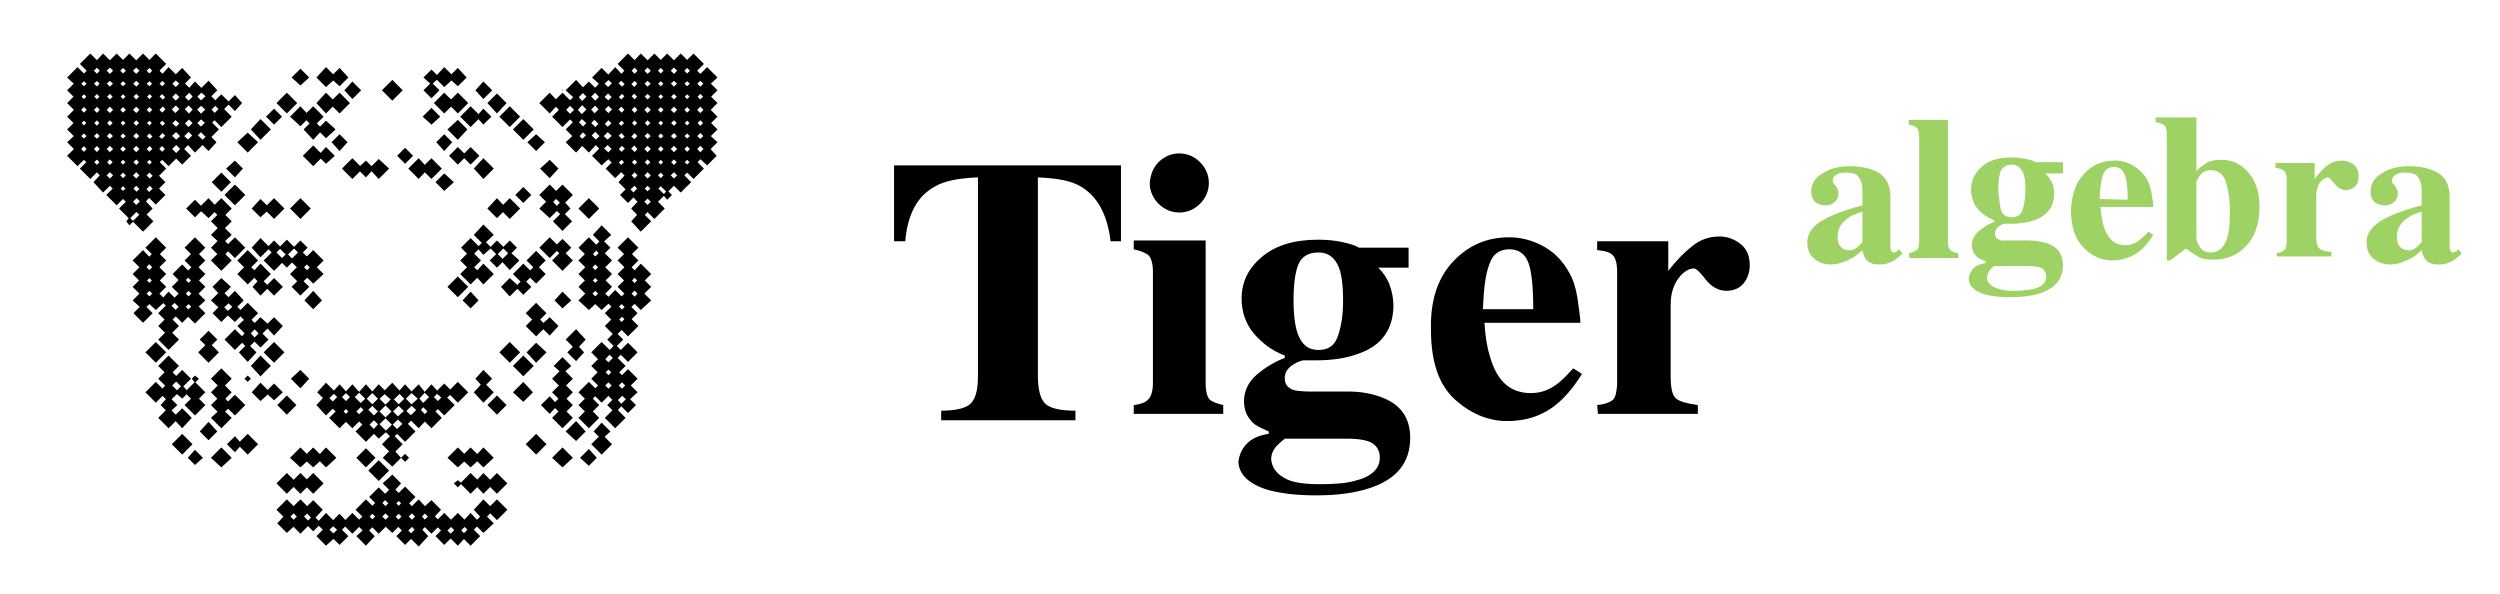 <?xml version="1.0" encoding="utf-8"?>
<!-- Generator: Adobe Illustrator 25.0.1, SVG Export Plug-In . SVG Version: 6.00 Build 0)  -->
<svg version="1.1"
	 id="Layer_1" xmlns:cc="http://creativecommons.org/ns#" xmlns:dc="http://purl.org/dc/elements/1.1/" xmlns:rdf="http://www.w3.org/1999/02/22-rdf-syntax-ns#"
	 xmlns="http://www.w3.org/2000/svg" xmlns:xlink="http://www.w3.org/1999/xlink" x="0px" y="0px" viewBox="0 0 312.9 74.4"
	 style="enable-background:new 0 0 312.9 74.4;" xml:space="preserve">
<style type="text/css">
	.st0{fill:#9ED264;}
	.st1{display:none;}
</style>
<path d="M111.9,20.7h28.4l0,9.5H139c-0.4-3.4-1.7-5.7-3.8-6.9c-1.2-0.7-3-1-5.3-1.1V47c0,1.7,0.3,2.9,0.9,3.5s1.9,0.9,3.8,0.9v1.2
	h-16.8v-1.2c1.8,0,3.1-0.3,3.7-0.9c0.6-0.6,0.9-1.7,0.9-3.4V22.2c-2.3,0.1-4.1,0.4-5.3,1.1c-2.3,1.2-3.5,3.5-3.8,6.9h-1.4
	L111.9,20.7L111.9,20.7z"/>
<path d="M141.9,50.7c0.8-0.1,1.4-0.3,1.7-0.6c0.5-0.4,0.7-1.2,0.7-2.2V34c0-1-0.2-1.6-0.5-2c-0.3-0.3-1-0.6-1.9-0.8v-1.1h9V48
	c0,1,0.2,1.7,0.5,2c0.3,0.3,0.9,0.5,1.7,0.7v1.1h-11.2L141.9,50.7L141.9,50.7z M145,20.3c0.7-0.7,1.6-1.1,2.6-1.1
	c1,0,1.9,0.4,2.6,1.1c0.7,0.7,1.1,1.6,1.1,2.6s-0.4,1.9-1.1,2.6s-1.6,1.1-2.6,1.1c-1,0-1.9-0.4-2.6-1.1s-1.1-1.6-1.1-2.6
	C144,21.9,144.3,21,145,20.3z"/>
<path d="M155.9,55.7c0.6-0.7,1.5-1.2,2.9-1.4V54c-0.9-0.4-1.6-0.7-2-1.1c-0.7-0.7-1.1-1.5-1.1-2.7c0-1.3,0.6-2.5,1.7-3.4
	s2.3-1.6,3.4-2v-0.3c-1.6-0.6-2.9-1.6-3.9-2.8c-1-1.2-1.5-2.7-1.5-4.3c0-2.2,0.9-3.9,2.6-5.3c1.7-1.4,4-2.1,7-2.1
	c1.1,0,2.1,0.1,3,0.3s1.6,0.4,2.1,0.7h6.2v2.5h-3.8c0.6,0.6,1.1,1.3,1.4,2.1c0.3,0.8,0.5,1.7,0.5,2.6c0,2.9-1.4,5-4.2,6
	c-1.5,0.6-3.3,0.9-5.5,0.9c-0.5,0-0.8,0-0.9,0c-0.1,0-0.4,0-0.7,0c-0.5,0.1-0.9,0.3-1.5,0.7c-0.5,0.4-0.8,0.9-0.8,1.5
	c0,0.5,0.1,0.8,0.4,1.1c0.3,0.3,0.6,0.4,1.1,0.5c0.2,0,0.7,0.1,1.5,0.1c0.8,0,1.3,0,1.8,0l3.1,0c1.7,0,3.2,0.3,4.4,0.8
	c2.3,0.9,3.4,2.6,3.4,5c0,3.1-1.7,5.2-5.1,6.3c-1.8,0.6-4,0.9-6.7,0.9c-2.2,0-4.1-0.2-5.7-0.6c-2.6-0.7-4-2-4-3.7
	C155.1,57.1,155.3,56.4,155.9,55.7L155.9,55.7z M160.7,59.8c1,0.6,2.5,0.8,4.5,0.8c1.8,0,3.2-0.1,4.3-0.4c2.1-0.5,3.2-1.5,3.2-2.9
	c0-0.8-0.3-1.4-0.9-1.8s-1.7-0.6-3.3-0.6h-7.7c-0.5,0.4-0.8,0.7-1.1,1c-0.4,0.5-0.6,1-0.6,1.6C159.2,58.5,159.7,59.2,160.7,59.8
	L160.7,59.8z M162.4,41.7c0.5,1.4,1.3,2.1,2.6,2.1c1.2,0,2-0.5,2.4-1.6s0.7-2.5,0.7-4.5c0-2.1-0.2-3.7-0.7-4.6
	c-0.5-1-1.3-1.5-2.4-1.5c-1.2,0-2.1,0.5-2.5,1.5c-0.4,1-0.6,2.5-0.6,4.5C161.9,39.5,162.1,40.8,162.4,41.7L162.4,41.7z"/>
<path d="M181.9,32.7c1.9-2,4.2-3,7-3c1.5,0,3,0.4,4.4,1.2s2.4,1.9,3.2,3.4c0.6,1.1,0.9,2.5,1.1,4.2c0.1,0.8,0.2,1.4,0.2,1.9h-12
	c0.1,1.9,0.4,3.5,0.9,4.9c0.9,2.6,2.5,3.9,4.9,3.9c1.1,0,2.1-0.3,3.1-1c0.6-0.4,1.3-1.1,2.2-2.1l1.1,0.7c-1.5,2.4-3.1,4.1-5.1,5
	c-1.2,0.6-2.7,0.9-4.3,0.9c-2.3,0-4.5-0.9-6.5-2.7s-3-4.7-3-8.7C179,37.5,180,34.7,181.9,32.7L181.9,32.7z M191.9,38.7
	c0-2.8-0.2-4.7-0.6-5.8c-0.4-1.1-1.2-1.7-2.4-1.7c-1.2,0-2.1,0.6-2.5,1.9c-0.5,1.3-0.7,3.1-0.8,5.6H191.9L191.9,38.7z"/>
<path d="M199.9,50.7c0.9-0.1,1.5-0.3,1.9-0.6c0.4-0.3,0.5-0.9,0.6-1.9l0-1.4V34c0-1-0.2-1.7-0.5-2c-0.3-0.4-1-0.6-2-0.7v-1.1h8.9
	v3.7c1-1.3,2-2.3,3-3.1c1-0.8,2.1-1.2,3.4-1.2c1,0,1.8,0.3,2.6,0.9s1.2,1.5,1.2,2.7c0,0.9-0.3,1.7-0.8,2.3c-0.5,0.6-1.3,0.9-2.1,0.9
	c-1,0-1.9-0.5-2.6-1.4s-1.2-1.4-1.5-1.4c-0.6,0-1.3,0.4-1.9,1.2c-0.6,0.8-1,1.9-1,3.3v8.9c0,1.6,0.2,2.5,0.7,2.9
	c0.5,0.4,1.4,0.6,2.7,0.8v1.1h-12.5L199.9,50.7L199.9,50.7z"/>
<g>
	<path class="st0" d="M227.9,27.7c1.1-0.7,2.9-1.4,5.2-2v-1.9c0-0.8-0.2-1.3-0.5-1.7c-0.3-0.4-0.9-0.5-1.7-0.5
		c-0.5,0-0.8,0.1-1.1,0.3c-0.3,0.2-0.4,0.4-0.4,0.6c0,0.1,0,0.2,0,0.3s0.1,0.1,0.1,0.2l0.2,0.2c0.1,0.1,0.2,0.3,0.3,0.5
		c0.1,0.2,0.1,0.4,0.1,0.5c0,0.5-0.2,0.9-0.5,1.1c-0.3,0.3-0.7,0.4-1.1,0.4c-0.5,0-0.9-0.1-1.3-0.4c-0.3-0.3-0.5-0.7-0.5-1.3
		c0-1,0.5-1.8,1.4-2.3c0.9-0.6,2.1-0.9,3.4-0.9c1.5,0,2.7,0.3,3.6,0.8c1,0.6,1.5,1.6,1.5,3.1v6.2c0,0.2,0,0.3,0.1,0.5
		c0.1,0.1,0.2,0.2,0.3,0.2c0.1,0,0.2,0,0.3-0.1c0.1,0,0.2-0.1,0.4-0.3l0.4,0.5c-0.5,0.6-1.1,1-1.7,1.2c-0.4,0.2-0.8,0.2-1.2,0.2
		c-0.8,0-1.3-0.2-1.7-0.7c-0.2-0.3-0.3-0.6-0.4-1.1c-0.7,0.7-1.5,1.2-2.4,1.5c-0.5,0.2-1.1,0.3-1.6,0.3c-0.7,0-1.4-0.2-2-0.7
		s-0.9-1.1-0.9-2.1C226.2,29.3,226.8,28.4,227.9,27.7L227.9,27.7z M232.4,31c0.2-0.2,0.4-0.4,0.7-0.7v-3.8c-0.7,0.2-1.3,0.4-1.8,0.8
		c-0.9,0.6-1.3,1.4-1.3,2.3c0,0.6,0.1,1,0.4,1.3s0.5,0.4,0.9,0.4C231.6,31.4,232,31.3,232.4,31L232.4,31z"/>
	<path class="st0" d="M238.9,31.7c0.5-0.1,0.8-0.3,1-0.4s0.3-0.6,0.3-1.1V17.1c0-0.5-0.1-0.9-0.3-1.1c-0.2-0.2-0.5-0.3-1-0.4V15h4.9
		v15.2c0,0.6,0.1,0.9,0.3,1.1c0.2,0.2,0.5,0.3,1,0.4v0.6h-6.1L238.9,31.7L238.9,31.7z"/>
	<path class="st0" d="M246.9,33.7c0.3-0.4,0.8-0.6,1.6-0.8v-0.2c-0.5-0.2-0.9-0.4-1.1-0.6c-0.4-0.4-0.6-0.8-0.6-1.4
		c0-0.7,0.3-1.3,0.9-1.8c0.6-0.5,1.2-0.9,1.9-1.1v-0.2c-0.9-0.4-1.6-0.9-2.1-1.5s-0.8-1.4-0.8-2.4c0-1.2,0.5-2.1,1.4-2.9
		c0.9-0.8,2.2-1.1,3.8-1.1c0.6,0,1.1,0.1,1.7,0.2c0.5,0.1,0.9,0.2,1.2,0.4h3.4v1.4H256c0.3,0.3,0.6,0.7,0.8,1.1
		c0.2,0.4,0.3,0.9,0.3,1.4c0,1.6-0.8,2.7-2.3,3.3c-0.8,0.3-1.8,0.5-3,0.5c-0.3,0-0.4,0-0.5,0c-0.1,0-0.2,0-0.4,0
		c-0.3,0-0.5,0.2-0.8,0.4c-0.3,0.2-0.4,0.5-0.4,0.8c0,0.3,0.1,0.5,0.2,0.6c0.1,0.1,0.3,0.2,0.6,0.3c0.1,0,0.4,0,0.8,0
		c0.4,0,0.7,0,1,0l1.7,0c0.9,0,1.7,0.2,2.4,0.4c1.2,0.5,1.8,1.4,1.8,2.7c0,1.7-0.9,2.8-2.8,3.5c-1,0.3-2.2,0.5-3.7,0.5
		c-1.2,0-2.2-0.1-3.1-0.3c-1.4-0.4-2.2-1.1-2.2-2C246.4,34.5,246.6,34.1,246.9,33.7L246.9,33.7z M249.5,35.9
		c0.6,0.3,1.4,0.5,2.5,0.5c1,0,1.7-0.1,2.4-0.2c1.2-0.3,1.7-0.8,1.7-1.6c0-0.4-0.2-0.8-0.5-1c-0.3-0.2-0.9-0.3-1.8-0.3h-4.2
		c-0.3,0.2-0.5,0.4-0.6,0.6c-0.2,0.3-0.3,0.6-0.3,0.9C248.7,35.2,249,35.6,249.5,35.9L249.5,35.9z M250.4,26.1
		c0.2,0.8,0.7,1.1,1.4,1.1c0.6,0,1.1-0.3,1.3-0.8c0.2-0.6,0.4-1.4,0.4-2.5c0-1.2-0.1-2-0.4-2.5c-0.3-0.5-0.7-0.8-1.3-0.8
		c-0.7,0-1.1,0.3-1.4,0.8c-0.2,0.6-0.3,1.4-0.3,2.5C250.2,24.9,250.3,25.6,250.4,26.1L250.4,26.1z"/>
	<path class="st0" d="M260.9,21.7c1-1.1,2.3-1.6,3.8-1.6c0.8,0,1.6,0.2,2.4,0.7s1.3,1.1,1.7,1.8c0.3,0.6,0.5,1.4,0.6,2.3
		c0.1,0.4,0.1,0.8,0.1,1h-6.6c0.1,1,0.2,1.9,0.5,2.7c0.5,1.4,1.4,2.1,2.6,2.1c0.6,0,1.2-0.2,1.7-0.6c0.3-0.2,0.7-0.6,1.2-1.1
		l0.6,0.4c-0.8,1.3-1.7,2.2-2.8,2.7c-0.7,0.3-1.5,0.5-2.3,0.5c-1.3,0-2.5-0.5-3.5-1.5c-1.1-1-1.7-2.6-1.7-4.8
		C259.3,24.3,259.8,22.8,260.9,21.7L260.9,21.7z M266.3,25c0-1.5-0.1-2.6-0.4-3.2c-0.2-0.6-0.7-0.9-1.3-0.9c-0.7,0-1.1,0.3-1.4,1
		c-0.2,0.7-0.4,1.7-0.4,3L266.3,25L266.3,25z"/>
	<path class="st0" d="M274.9,14.7v6.7c0.4-0.4,0.8-0.7,1.1-0.9c0.6-0.4,1.3-0.5,2-0.5c1.5,0,2.6,0.6,3.5,1.7s1.3,2.5,1.3,4.2
		c0,2.1-0.6,3.8-1.7,4.9c-1.1,1.2-2.5,1.7-4.2,1.7c-0.7,0-1.3-0.1-1.8-0.4c-0.5-0.3-1-0.6-1.5-1l-2,1.5h-0.4V16.8
		c0-0.5-0.1-0.9-0.3-1.1s-0.6-0.3-1.1-0.4v-0.6L274.9,14.7L274.9,14.7z M275.2,30.7c0.3,0.6,0.8,0.9,1.5,0.9c0.9,0,1.5-0.5,1.9-1.4
		c0.4-0.9,0.5-2.2,0.5-3.9c0-1.3-0.2-2.5-0.5-3.5c-0.3-1-1-1.5-1.9-1.5c-0.6,0-1,0.2-1.3,0.6c-0.3,0.4-0.5,0.7-0.5,0.9v6.8
		C274.9,30,275,30.4,275.2,30.7L275.2,30.7z"/>
	<path class="st0" d="M284.9,31.7c0.5-0.1,0.8-0.2,1-0.4c0.2-0.2,0.3-0.5,0.3-1l0-0.8v-7c0-0.5-0.1-0.9-0.3-1.1
		c-0.2-0.2-0.5-0.3-1.1-0.4v-0.6h4.9v2c0.5-0.7,1.1-1.3,1.6-1.7s1.2-0.6,1.9-0.6c0.5,0,1,0.2,1.4,0.5c0.4,0.3,0.6,0.8,0.6,1.5
		c0,0.5-0.1,0.9-0.4,1.2c-0.3,0.3-0.7,0.5-1.2,0.5c-0.5,0-1-0.3-1.4-0.8c-0.4-0.5-0.7-0.8-0.8-0.8c-0.3,0-0.7,0.2-1,0.6
		s-0.5,1-0.5,1.8v4.9c0,0.8,0.1,1.4,0.4,1.6c0.2,0.2,0.7,0.4,1.5,0.4v0.6h-6.8L284.9,31.7L284.9,31.7z"/>
	<path class="st0" d="M297.9,27.7c1.1-0.7,2.9-1.4,5.2-2v-1.9c0-0.8-0.2-1.3-0.5-1.7c-0.3-0.4-0.9-0.5-1.7-0.5
		c-0.5,0-0.8,0.1-1.1,0.3c-0.3,0.2-0.4,0.4-0.4,0.6c0,0.1,0,0.2,0,0.3s0.1,0.1,0.1,0.2l0.2,0.2c0.1,0.1,0.2,0.3,0.3,0.5
		c0.1,0.2,0.1,0.4,0.1,0.5c0,0.5-0.2,0.9-0.5,1.1c-0.3,0.3-0.7,0.4-1.1,0.4c-0.5,0-0.9-0.1-1.3-0.4c-0.3-0.3-0.5-0.7-0.5-1.3
		c0-1,0.5-1.8,1.4-2.3c0.9-0.6,2.1-0.9,3.4-0.9c1.5,0,2.7,0.3,3.6,0.8c1,0.6,1.5,1.6,1.5,3.1v6.2c0,0.2,0,0.3,0.1,0.5
		c0.1,0.1,0.2,0.2,0.3,0.2c0.1,0,0.2,0,0.3-0.1c0.1,0,0.2-0.1,0.4-0.3l0.4,0.5c-0.5,0.6-1.1,1-1.7,1.2c-0.4,0.2-0.8,0.2-1.2,0.2
		c-0.8,0-1.3-0.2-1.7-0.7c-0.2-0.3-0.3-0.6-0.4-1.1c-0.7,0.7-1.5,1.2-2.4,1.5c-0.5,0.2-1.1,0.3-1.6,0.3c-0.7,0-1.4-0.2-2-0.7
		s-0.9-1.1-0.9-2.1C296.2,29.3,296.8,28.4,297.9,27.7L297.9,27.7z M302.4,31c0.2-0.2,0.4-0.4,0.7-0.7v-3.8c-0.7,0.2-1.3,0.4-1.8,0.8
		c-0.9,0.6-1.3,1.4-1.3,2.3c0,0.6,0.1,1,0.4,1.3s0.5,0.4,0.9,0.4C301.6,31.4,302,31.3,302.4,31L302.4,31z"/>
</g>
<g>
	<g>
		<polyline points="11.3,6.7 10,8 11.3,9.3 12.6,8 11.3,6.7 		"/>
	</g>
	<g>
		<polyline points="12.9,6.7 11.7,8 12.9,9.3 14.2,8 12.9,6.7 		"/>
	</g>
	<g>
		<polyline points="14.6,6.7 13.3,8 14.6,9.3 15.9,8 14.6,6.7 		"/>
	</g>
	<g>
		<polyline points="16.2,6.7 14.9,8 16.2,9.3 17.5,8 16.2,6.7 		"/>
	</g>
	<g>
		<polyline points="17.9,6.7 16.6,8 17.9,9.3 19.2,8 17.9,6.7 		"/>
	</g>
	<g>
		<polyline points="19.5,6.7 18.2,8 19.5,9.3 20.8,8 19.5,6.7 		"/>
	</g>
	<g>
		<polyline points="78.6,6.7 77.3,8 78.6,9.3 79.9,8 78.6,6.7 		"/>
	</g>
	<g>
		<polyline points="80.2,6.7 79,8 80.2,9.3 81.5,8 80.2,6.7 		"/>
	</g>
	<g>
		<polyline points="81.9,6.7 80.6,8 81.9,9.3 83.2,8 81.9,6.7 		"/>
	</g>
	<g>
		<polyline points="83.5,6.7 82.2,8 83.5,9.3 84.8,8 83.5,6.7 		"/>
	</g>
	<g>
		<polyline points="85.2,6.7 83.9,8 85.2,9.3 86.5,8 85.2,6.7 		"/>
	</g>
	<g>
		<polyline points="86.8,6.7 85.5,8 86.8,9.3 88.1,8 86.8,6.7 		"/>
	</g>
	<g>
		<polyline points="9.7,8.4 8.4,9.7 9.7,10.9 11,9.7 9.7,8.4 		"/>
	</g>
	<g>
		<polyline points="11.3,8.4 10,9.7 11.3,10.9 12.6,9.7 11.3,8.4 		"/>
	</g>
	<g>
		<polyline points="12.9,8.4 11.7,9.7 12.9,10.9 14.2,9.7 12.9,8.4 		"/>
	</g>
	<g>
		<polyline points="14.6,8.4 13.3,9.7 14.6,10.9 15.9,9.7 14.6,8.4 		"/>
	</g>
	<g>
		<polyline points="16.2,8.4 14.9,9.7 16.2,10.9 17.5,9.7 16.2,8.4 		"/>
	</g>
	<g>
		<polyline points="17.9,8.4 16.6,9.7 17.9,10.9 19.2,9.7 17.9,8.4 		"/>
	</g>
	<g>
		<polyline points="19.5,8.4 18.2,9.7 19.5,10.9 20.8,9.7 19.5,8.4 		"/>
	</g>
	<g>
		<polyline points="21.1,8.4 19.9,9.7 21.1,10.9 22.4,9.7 21.1,8.4 		"/>
	</g>
	<g>
		<polyline points="22.8,8.5 21.6,9.7 22.8,10.8 23.9,9.7 22.8,8.5 		"/>
	</g>
	<g>
		<polyline points="37.6,8.6 36.5,9.7 37.6,10.7 38.7,9.7 37.6,8.6 		"/>
	</g>
	<g>
		<polyline points="40.8,8.4 39.6,9.7 40.8,10.9 42.1,9.7 40.8,8.4 		"/>
	</g>
	<g>
		<polyline points="42.5,8.5 41.3,9.7 42.5,10.8 43.6,9.7 42.5,8.5 		"/>
	</g>
	<g>
		<polyline points="54,8.7 53,9.7 54,10.6 55,9.7 54,8.7 		"/>
	</g>
	<g>
		<polyline points="55.6,8.4 54.4,9.7 55.6,10.9 56.9,9.7 55.6,8.4 		"/>
	</g>
	<g>
		<polyline points="57.3,8.5 56.1,9.7 57.3,10.8 58.4,9.7 57.3,8.5 		"/>
	</g>
	<g>
		<polyline points="73.7,9.6 73.7,9.7 73.7,9.7 73.7,9.7 73.7,9.6 		"/>
	</g>
	<g>
		<polyline points="75.3,8.5 74.1,9.7 75.3,10.8 76.5,9.7 75.3,8.5 		"/>
	</g>
	<g>
		<polyline points="77,8.4 75.8,9.7 77,10.8 78.2,9.7 77,8.4 		"/>
	</g>
	<g>
		<polyline points="78.6,8.4 77.3,9.7 78.6,10.9 79.9,9.7 78.6,8.4 		"/>
	</g>
	<g>
		<polyline points="80.2,8.4 79,9.7 80.2,10.9 81.5,9.7 80.2,8.4 		"/>
	</g>
	<g>
		<polyline points="81.9,8.4 80.6,9.7 81.9,10.9 83.2,9.7 81.9,8.4 		"/>
	</g>
	<g>
		<polyline points="83.5,8.4 82.2,9.7 83.5,10.9 84.8,9.7 83.5,8.4 		"/>
	</g>
	<g>
		<polyline points="85.2,8.4 83.9,9.7 85.2,10.9 86.5,9.7 85.2,8.4 		"/>
	</g>
	<g>
		<polyline points="86.8,8.4 85.5,9.7 86.8,10.9 88.1,9.7 86.8,8.4 		"/>
	</g>
	<g>
		<polyline points="88.5,8.4 87.2,9.7 88.5,10.9 89.8,9.7 88.5,8.4 		"/>
	</g>
	<g>
		<polyline points="9.7,10 8.4,11.3 9.7,12.6 11,11.3 9.7,10 		"/>
	</g>
	<g>
		<polyline points="11.3,10 10,11.3 11.3,12.6 12.6,11.3 11.3,10 		"/>
	</g>
	<g>
		<polyline points="12.9,10 11.7,11.3 12.9,12.6 14.2,11.3 12.9,10 		"/>
	</g>
	<g>
		<polyline points="14.6,10 13.3,11.3 14.6,12.6 15.9,11.3 14.6,10 		"/>
	</g>
	<g>
		<polyline points="16.2,10 14.9,11.3 16.2,12.6 17.5,11.3 16.2,10 		"/>
	</g>
	<g>
		<polyline points="17.9,10 16.6,11.3 17.9,12.6 19.2,11.3 17.9,10 		"/>
	</g>
	<g>
		<polyline points="19.5,10 18.2,11.3 19.5,12.5 20.8,11.3 19.5,10 		"/>
	</g>
	<g>
		<polyline points="21.1,10 19.8,11.3 21.1,12.6 22.4,11.3 21.1,10 		"/>
	</g>
	<g>
		<polyline points="22.8,10.1 21.6,11.3 22.8,12.5 24,11.3 22.8,10.1 		"/>
	</g>
	<g>
		<polyline points="24.4,10.2 23.4,11.3 24.4,12.4 25.5,11.3 24.4,10.2 		"/>
	</g>
	<g>
		<polyline points="26.1,10.1 24.9,11.3 26.1,12.4 27.2,11.3 26.1,10.1 		"/>
	</g>
	<g>
		<polyline points="44.1,10.2 43.1,11.3 44.1,12.4 45.2,11.3 44.1,10.2 		"/>
	</g>
	<g>
		<polyline points="49.1,10 47.8,11.3 49.1,12.6 50.4,11.3 49.1,10 		"/>
	</g>
	<g>
		<polyline points="54,10.3 53,11.3 54,12.3 55,11.3 54,10.3 		"/>
	</g>
	<g>
		<polyline points="60.5,10.2 59.5,11.3 60.5,12.4 61.6,11.3 60.5,10.2 		"/>
	</g>
	<g>
		<polyline points="70.4,11.2 70.3,11.3 70.4,11.3 70.5,11.3 70.4,11.2 		"/>
	</g>
	<g>
		<polyline points="72.1,10 70.8,11.3 72.1,12.5 73.3,11.3 72.1,10 		"/>
	</g>
	<g>
		<polyline points="73.7,10.2 72.6,11.3 73.7,12.4 74.8,11.3 73.7,10.2 		"/>
	</g>
	<g>
		<polyline points="75.3,10.1 74.2,11.3 75.3,12.5 76.5,11.3 75.3,10.1 		"/>
	</g>
	<g>
		<polyline points="77,10 75.7,11.3 77,12.6 78.3,11.3 77,10 		"/>
	</g>
	<g>
		<polyline points="78.6,10.1 77.4,11.3 78.6,12.5 79.8,11.3 78.6,10.1 		"/>
	</g>
	<g>
		<polyline points="80.2,10 79,11.3 80.2,12.6 81.5,11.3 80.2,10 		"/>
	</g>
	<g>
		<polyline points="81.9,10 80.6,11.3 81.9,12.6 83.2,11.3 81.9,10 		"/>
	</g>
	<g>
		<polyline points="83.5,10 82.2,11.3 83.5,12.6 84.8,11.3 83.5,10 		"/>
	</g>
	<g>
		<polyline points="85.2,10 83.9,11.3 85.2,12.6 86.5,11.3 85.2,10 		"/>
	</g>
	<g>
		<polyline points="86.8,10 85.5,11.3 86.8,12.6 88.1,11.3 86.8,10 		"/>
	</g>
	<g>
		<polyline points="88.5,10 87.2,11.3 88.5,12.6 89.8,11.3 88.5,10 		"/>
	</g>
	<g>
		<polyline points="9.7,11.6 8.4,12.9 9.7,14.2 11,12.9 9.7,11.6 		"/>
	</g>
	<g>
		<polyline points="11.3,11.6 10,12.9 11.3,14.2 12.6,12.9 11.3,11.6 		"/>
	</g>
	<g>
		<polyline points="12.9,11.6 11.7,12.9 12.9,14.2 14.2,12.9 12.9,11.6 		"/>
	</g>
	<g>
		<polyline points="14.6,11.6 13.3,12.9 14.6,14.2 15.9,12.9 14.6,11.6 		"/>
	</g>
	<g>
		<polyline points="16.2,11.6 14.9,12.9 16.2,14.2 17.5,12.9 16.2,11.6 		"/>
	</g>
	<g>
		<polyline points="17.9,11.6 16.6,12.9 17.9,14.2 19.2,12.9 17.9,11.6 		"/>
	</g>
	<g>
		<polyline points="19.5,11.6 18.2,12.9 19.5,14.2 20.8,12.9 19.5,11.6 		"/>
	</g>
	<g>
		<polyline points="21.1,11.7 20,12.9 21.1,14.1 22.3,12.9 21.1,11.7 		"/>
	</g>
	<g>
		<polyline points="22.8,11.8 21.7,12.9 22.8,14 23.9,12.9 22.8,11.8 		"/>
	</g>
	<g>
		<polyline points="24.4,11.8 23.3,12.9 24.4,14 25.5,12.9 24.4,11.8 		"/>
	</g>
	<g>
		<polyline points="26.1,11.7 24.8,12.9 26.1,14.1 27.3,12.9 26.1,11.7 		"/>
	</g>
	<g>
		<polyline points="27.7,11.8 26.6,12.9 27.7,14 28.8,12.9 27.7,11.8 		"/>
	</g>
	<g>
		<polyline points="29.4,11.9 28.4,12.9 29.4,13.9 30.3,12.9 29.4,11.9 		"/>
	</g>
	<g>
		<polyline points="35.9,11.6 34.6,12.9 35.9,14.2 37.2,12.9 35.9,11.6 		"/>
	</g>
	<g>
		<polyline points="40.8,11.6 39.6,12.9 40.8,14.2 42.1,12.9 40.8,11.6 		"/>
	</g>
	<g>
		<polyline points="42.5,11.6 41.2,12.9 42.5,14.2 43.8,12.9 42.5,11.6 		"/>
	</g>
	<g>
		<polyline points="55.6,11.6 54.3,12.9 55.6,14.2 56.9,12.9 55.6,11.6 		"/>
	</g>
	<g>
		<polyline points="57.3,11.6 56,12.9 57.3,14.2 58.6,12.9 57.3,11.6 		"/>
	</g>
	<g>
		<polyline points="62.2,11.7 61,12.9 62.2,14.2 63.4,12.9 62.2,11.7 		"/>
	</g>
	<g>
		<polyline points="68.8,11.6 67.5,12.9 68.8,14.2 70,12.9 68.8,11.6 		"/>
	</g>
	<g>
		<polyline points="70.4,11.6 69.1,12.9 70.4,14.2 71.7,12.9 70.4,11.6 		"/>
	</g>
	<g>
		<polyline points="72.1,11.8 71,12.9 72.1,14 73.1,12.9 72.1,11.8 		"/>
	</g>
	<g>
		<polyline points="73.7,11.8 72.6,12.9 73.7,14 74.8,12.9 73.7,11.8 		"/>
	</g>
	<g>
		<polyline points="75.3,11.8 74.2,12.9 75.3,14.1 76.5,12.9 75.3,11.8 		"/>
	</g>
	<g>
		<polyline points="77,11.7 75.8,12.9 77,14.1 78.2,12.9 77,11.7 		"/>
	</g>
	<g>
		<polyline points="78.6,11.6 77.3,12.9 78.6,14.2 79.9,12.9 78.6,11.6 		"/>
	</g>
	<g>
		<polyline points="80.2,11.6 79,12.9 80.2,14.2 81.5,12.9 80.2,11.6 		"/>
	</g>
	<g>
		<polyline points="81.9,11.6 80.6,12.9 81.9,14.2 83.2,12.9 81.9,11.6 		"/>
	</g>
	<g>
		<polyline points="83.5,11.6 82.2,12.9 83.5,14.2 84.8,12.9 83.5,11.6 		"/>
	</g>
	<g>
		<polyline points="85.2,11.6 83.9,12.9 85.2,14.2 86.5,12.9 85.2,11.6 		"/>
	</g>
	<g>
		<polyline points="86.8,11.6 85.5,12.9 86.8,14.2 88.1,12.9 86.8,11.6 		"/>
	</g>
	<g>
		<polyline points="88.5,11.6 87.2,12.9 88.5,14.2 89.8,12.9 88.5,11.6 		"/>
	</g>
	<g>
		<polyline points="9.7,13.3 8.4,14.6 9.7,15.9 11,14.6 9.7,13.3 		"/>
	</g>
	<g>
		<polyline points="11.3,13.3 10,14.6 11.3,15.9 12.6,14.6 11.3,13.3 		"/>
	</g>
	<g>
		<polyline points="12.9,13.3 11.7,14.6 12.9,15.9 14.2,14.6 12.9,13.3 		"/>
	</g>
	<g>
		<polyline points="14.6,13.3 13.3,14.6 14.6,15.9 15.9,14.6 14.6,13.3 		"/>
	</g>
	<g>
		<polyline points="16.2,13.3 14.9,14.6 16.2,15.9 17.5,14.6 16.2,13.3 		"/>
	</g>
	<g>
		<polyline points="17.9,13.3 16.6,14.6 17.9,15.9 19.2,14.6 17.9,13.3 		"/>
	</g>
	<g>
		<polyline points="19.5,13.3 18.2,14.6 19.5,15.9 20.8,14.6 19.5,13.3 		"/>
	</g>
	<g>
		<polyline points="21.1,13.3 19.8,14.6 21.1,15.9 22.4,14.6 21.1,13.3 		"/>
	</g>
	<g>
		<polyline points="22.8,13.3 21.5,14.6 22.8,15.8 24,14.6 22.8,13.3 		"/>
	</g>
	<g>
		<polyline points="24.4,13.4 23.3,14.6 24.4,15.7 25.5,14.6 24.4,13.4 		"/>
	</g>
	<g>
		<polyline points="26.1,13.3 24.8,14.6 26.1,15.8 27.3,14.6 26.1,13.3 		"/>
	</g>
	<g>
		<polyline points="27.7,13.3 26.4,14.6 27.7,15.9 29,14.6 27.7,13.3 		"/>
	</g>
	<g>
		<polyline points="34.3,13.6 33.3,14.6 34.3,15.6 35.3,14.6 34.3,13.6 		"/>
	</g>
	<g>
		<polyline points="37.6,13.3 36.3,14.6 37.6,15.8 38.8,14.6 37.6,13.3 		"/>
	</g>
	<g>
		<polyline points="39.2,13.3 37.9,14.6 39.2,15.9 40.5,14.6 39.2,13.3 		"/>
	</g>
	<g>
		<polyline points="54,13.5 52.9,14.6 54,15.6 55.1,14.6 54,13.5 		"/>
	</g>
	<g>
		<polyline points="58.9,13.3 57.6,14.6 58.9,15.9 60.2,14.6 58.9,13.3 		"/>
	</g>
	<g>
		<polyline points="60.5,13.6 59.6,14.6 60.5,15.6 61.5,14.6 60.5,13.6 		"/>
	</g>
	<g>
		<polyline points="63.8,13.3 62.5,14.6 63.8,15.9 65.1,14.6 63.8,13.3 		"/>
	</g>
	<g>
		<polyline points="70.4,13.3 69.1,14.6 70.4,15.9 71.7,14.6 70.4,13.3 		"/>
	</g>
	<g>
		<polyline points="72.1,13.5 71,14.6 72.1,15.7 73.1,14.6 72.1,13.5 		"/>
	</g>
	<g>
		<polyline points="73.7,13.4 72.5,14.6 73.7,15.7 74.8,14.6 73.7,13.4 		"/>
	</g>
	<g>
		<polyline points="75.3,13.3 74,14.6 75.3,15.9 76.6,14.6 75.3,13.3 		"/>
	</g>
	<g>
		<polyline points="77,13.3 75.7,14.6 77,15.9 78.3,14.6 77,13.3 		"/>
	</g>
	<g>
		<polyline points="78.6,13.3 77.3,14.6 78.6,15.9 79.9,14.6 78.6,13.3 		"/>
	</g>
	<g>
		<polyline points="80.2,13.3 79,14.6 80.2,15.9 81.5,14.6 80.2,13.3 		"/>
	</g>
	<g>
		<polyline points="81.9,13.3 80.6,14.6 81.9,15.9 83.2,14.6 81.9,13.3 		"/>
	</g>
	<g>
		<polyline points="83.5,13.3 82.2,14.6 83.5,15.9 84.8,14.6 83.5,13.3 		"/>
	</g>
	<g>
		<polyline points="85.2,13.3 83.9,14.6 85.2,15.9 86.5,14.6 85.2,13.3 		"/>
	</g>
	<g>
		<polyline points="86.8,13.3 85.5,14.6 86.8,15.9 88.1,14.6 86.8,13.3 		"/>
	</g>
	<g>
		<polyline points="88.5,13.3 87.2,14.6 88.5,15.9 89.8,14.6 88.5,13.3 		"/>
	</g>
	<g>
		<polyline points="9.7,14.9 8.4,16.2 9.7,17.5 11,16.2 9.7,14.9 		"/>
	</g>
	<g>
		<polyline points="11.3,14.9 10,16.2 11.3,17.5 12.6,16.2 11.3,14.9 		"/>
	</g>
	<g>
		<polyline points="12.9,14.9 11.7,16.2 12.9,17.5 14.2,16.2 12.9,14.9 		"/>
	</g>
	<g>
		<polyline points="14.6,14.9 13.3,16.2 14.6,17.5 15.9,16.2 14.6,14.9 		"/>
	</g>
	<g>
		<polyline points="16.2,14.9 14.9,16.2 16.2,17.5 17.5,16.2 16.2,14.9 		"/>
	</g>
	<g>
		<polyline points="17.9,14.9 16.6,16.2 17.9,17.5 19.2,16.2 17.9,14.9 		"/>
	</g>
	<g>
		<polyline points="19.5,14.9 18.2,16.2 19.5,17.5 20.8,16.2 19.5,14.9 		"/>
	</g>
	<g>
		<polyline points="21.1,15 19.9,16.2 21.1,17.4 22.4,16.2 21.1,15 		"/>
	</g>
	<g>
		<polyline points="22.8,15.1 21.7,16.2 22.8,17.3 23.9,16.2 22.8,15.1 		"/>
	</g>
	<g>
		<polyline points="24.4,15.1 23.3,16.2 24.4,17.3 25.5,16.2 24.4,15.1 		"/>
	</g>
	<g>
		<polyline points="26.1,14.9 24.8,16.2 26.1,17.5 27.4,16.2 26.1,14.9 		"/>
	</g>
	<g>
		<polyline points="32.6,14.9 31.4,16.2 32.6,17.5 33.9,16.2 32.6,14.9 		"/>
	</g>
	<g>
		<polyline points="39.2,15 38,16.2 39.2,17.5 40.4,16.2 39.2,15 		"/>
	</g>
	<g>
		<polyline points="40.8,15.1 39.7,16.2 40.8,17.3 42,16.2 40.8,15.1 		"/>
	</g>
	<g>
		<polyline points="57.3,15 56,16.2 57.3,17.5 58.5,16.2 57.3,15 		"/>
	</g>
	<g>
		<polyline points="65.5,14.9 64.2,16.2 65.5,17.5 66.8,16.2 65.5,14.9 		"/>
	</g>
	<g>
		<polyline points="72.1,14.9 70.8,16.2 72.1,17.5 73.3,16.2 72.1,14.9 		"/>
	</g>
	<g>
		<polyline points="73.7,15.1 72.6,16.2 73.7,17.3 74.8,16.2 73.7,15.1 		"/>
	</g>
	<g>
		<polyline points="75.3,15.1 74.2,16.2 75.3,17.3 76.4,16.2 75.3,15.1 		"/>
	</g>
	<g>
		<polyline points="77,15 75.7,16.2 77,17.4 78.2,16.2 77,15 		"/>
	</g>
	<g>
		<polyline points="78.6,14.9 77.3,16.2 78.6,17.5 79.9,16.2 78.6,14.9 		"/>
	</g>
	<g>
		<polyline points="80.2,14.9 79,16.2 80.2,17.5 81.5,16.2 80.2,14.9 		"/>
	</g>
	<g>
		<polyline points="81.9,14.9 80.6,16.2 81.9,17.5 83.2,16.2 81.9,14.9 		"/>
	</g>
	<g>
		<polyline points="83.5,14.9 82.2,16.2 83.5,17.5 84.8,16.2 83.5,14.9 		"/>
	</g>
	<g>
		<polyline points="85.2,14.9 83.9,16.2 85.2,17.5 86.5,16.2 85.2,14.9 		"/>
	</g>
	<g>
		<polyline points="86.8,14.9 85.5,16.2 86.8,17.5 88.1,16.2 86.8,14.9 		"/>
	</g>
	<g>
		<polyline points="88.5,14.9 87.2,16.2 88.5,17.5 89.8,16.2 88.5,14.9 		"/>
	</g>
	<g>
		<polyline points="9.7,16.6 8.4,17.8 9.7,19.1 11,17.8 9.7,16.6 		"/>
	</g>
	<g>
		<polyline points="11.3,16.6 10,17.8 11.3,19.1 12.6,17.8 11.3,16.6 		"/>
	</g>
	<g>
		<polyline points="12.9,16.6 11.7,17.8 12.9,19.1 14.2,17.8 12.9,16.6 		"/>
	</g>
	<g>
		<polyline points="14.6,16.6 13.3,17.8 14.6,19.1 15.9,17.8 14.6,16.6 		"/>
	</g>
	<g>
		<polyline points="16.2,16.6 14.9,17.8 16.2,19.1 17.5,17.8 16.2,16.6 		"/>
	</g>
	<g>
		<polyline points="17.9,16.6 16.6,17.8 17.9,19.1 19.2,17.8 17.9,16.6 		"/>
	</g>
	<g>
		<polyline points="19.5,16.7 18.3,17.8 19.5,19.1 20.7,17.8 19.5,16.7 		"/>
	</g>
	<g>
		<polyline points="21.1,16.6 19.8,17.8 21.1,19.1 22.4,17.8 21.1,16.6 		"/>
	</g>
	<g>
		<polyline points="22.8,16.8 21.7,17.8 22.8,18.9 23.9,17.8 22.8,16.8 		"/>
	</g>
	<g>
		<polyline points="24.4,16.6 23.2,17.8 24.4,19.1 25.7,17.8 24.4,16.6 		"/>
	</g>
	<g>
		<polyline points="26.1,16.8 25,17.8 26.1,18.9 27.1,17.8 26.1,16.8 		"/>
	</g>
	<g>
		<polyline points="31,16.6 29.7,17.8 31,19.1 32.3,17.8 31,16.6 		"/>
	</g>
	<g>
		<polyline points="42.5,16.8 41.5,17.8 42.5,18.9 43.5,17.8 42.5,16.8 		"/>
	</g>
	<g>
		<polyline points="55.6,16.8 54.6,17.8 55.6,18.9 56.6,17.8 55.6,16.8 		"/>
	</g>
	<g>
		<polyline points="67.1,16.8 66,17.8 67.1,18.9 68.2,17.8 67.1,16.8 		"/>
	</g>
	<g>
		<polyline points="72.1,16.6 70.8,17.8 72.1,19.1 73.3,17.8 72.1,16.6 		"/>
	</g>
	<g>
		<polyline points="73.7,16.6 72.4,17.8 73.7,19.1 74.9,17.8 73.7,16.6 		"/>
	</g>
	<g>
		<polyline points="75.3,16.8 74.2,17.8 75.3,18.9 76.4,17.8 75.3,16.8 		"/>
	</g>
	<g>
		<polyline points="77,16.6 75.7,17.8 77,19.1 78.3,17.8 77,16.6 		"/>
	</g>
	<g>
		<polyline points="78.6,16.7 77.4,17.8 78.6,19 79.8,17.8 78.6,16.7 		"/>
	</g>
	<g>
		<polyline points="80.2,16.6 79,17.8 80.2,19.1 81.5,17.8 80.2,16.6 		"/>
	</g>
	<g>
		<polyline points="81.9,16.6 80.6,17.8 81.9,19.1 83.2,17.8 81.9,16.6 		"/>
	</g>
	<g>
		<polyline points="83.5,16.6 82.2,17.8 83.5,19.1 84.8,17.8 83.5,16.6 		"/>
	</g>
	<g>
		<polyline points="85.2,16.6 83.9,17.8 85.2,19.1 86.5,17.8 85.2,16.6 		"/>
	</g>
	<g>
		<polyline points="86.8,16.6 85.5,17.8 86.8,19.1 88.1,17.8 86.8,16.6 		"/>
	</g>
	<g>
		<polyline points="88.5,16.6 87.2,17.8 88.5,19.1 89.8,17.8 88.5,16.6 		"/>
	</g>
	<g>
		<polyline points="9.7,18.2 8.4,19.5 9.7,20.8 11,19.5 9.7,18.2 		"/>
	</g>
	<g>
		<polyline points="11.3,18.2 10,19.5 11.3,20.8 12.6,19.5 11.3,18.2 		"/>
	</g>
	<g>
		<polyline points="12.9,18.2 11.7,19.5 12.9,20.8 14.2,19.5 12.9,18.2 		"/>
	</g>
	<g>
		<polyline points="14.6,18.2 13.3,19.5 14.6,20.8 15.9,19.5 14.6,18.2 		"/>
	</g>
	<g>
		<polyline points="16.2,18.2 14.9,19.5 16.2,20.8 17.5,19.5 16.2,18.2 		"/>
	</g>
	<g>
		<polyline points="17.9,18.2 16.6,19.5 17.9,20.8 19.2,19.5 17.9,18.2 		"/>
	</g>
	<g>
		<polyline points="19.5,18.2 18.2,19.5 19.5,20.8 20.8,19.5 19.5,18.2 		"/>
	</g>
	<g>
		<polyline points="21.1,18.2 19.8,19.5 21.1,20.8 22.4,19.5 21.1,18.2 		"/>
	</g>
	<g>
		<polyline points="22.8,18.4 21.7,19.5 22.8,20.6 23.9,19.5 22.8,18.4 		"/>
	</g>
	<g>
		<polyline points="39.2,18.2 37.9,19.5 39.2,20.8 40.5,19.5 39.2,18.2 		"/>
	</g>
	<g>
		<polyline points="40.8,18.4 39.8,19.5 40.8,20.5 41.9,19.5 40.8,18.4 		"/>
	</g>
	<g>
		<polyline points="50.7,18.5 49.7,19.5 50.7,20.5 51.7,19.5 50.7,18.5 		"/>
	</g>
	<g>
		<polyline points="57.3,18.4 56.2,19.5 57.3,20.6 58.4,19.5 57.3,18.4 		"/>
	</g>
	<g>
		<polyline points="58.9,18.4 57.8,19.5 58.9,20.6 60,19.5 58.9,18.4 		"/>
	</g>
	<g>
		<polyline points="75.3,18.3 74.1,19.5 75.3,20.7 76.6,19.5 75.3,18.3 		"/>
	</g>
	<g>
		<polyline points="77,18.2 75.7,19.5 77,20.8 78.3,19.5 77,18.2 		"/>
	</g>
	<g>
		<polyline points="78.6,18.2 77.3,19.5 78.6,20.8 79.9,19.5 78.6,18.2 		"/>
	</g>
	<g>
		<polyline points="80.2,18.2 79,19.5 80.2,20.8 81.5,19.5 80.2,18.2 		"/>
	</g>
	<g>
		<polyline points="81.9,18.2 80.6,19.5 81.9,20.8 83.2,19.5 81.9,18.2 		"/>
	</g>
	<g>
		<polyline points="83.5,18.2 82.2,19.5 83.5,20.8 84.8,19.5 83.5,18.2 		"/>
	</g>
	<g>
		<polyline points="85.2,18.2 83.9,19.5 85.2,20.8 86.5,19.5 85.2,18.2 		"/>
	</g>
	<g>
		<polyline points="86.8,18.2 85.5,19.5 86.8,20.8 88.1,19.5 86.8,18.2 		"/>
	</g>
	<g>
		<polyline points="88.5,18.2 87.2,19.5 88.5,20.7 89.7,19.5 88.5,18.2 		"/>
	</g>
	<g>
		<polyline points="11.3,19.8 10,21.1 11.3,22.4 12.6,21.1 11.3,19.8 		"/>
	</g>
	<g>
		<polyline points="12.9,19.8 11.7,21.1 12.9,22.4 14.2,21.1 12.9,19.8 		"/>
	</g>
	<g>
		<polyline points="14.6,19.8 13.3,21.1 14.6,22.4 15.9,21.1 14.6,19.8 		"/>
	</g>
	<g>
		<polyline points="16.2,19.8 14.9,21.1 16.2,22.4 17.5,21.1 16.2,19.8 		"/>
	</g>
	<g>
		<polyline points="17.9,19.8 16.6,21.1 17.9,22.4 19.2,21.1 17.9,19.8 		"/>
	</g>
	<g>
		<polyline points="19.5,19.8 18.2,21.1 19.5,22.4 20.8,21.1 19.5,19.8 		"/>
	</g>
	<g>
		<polyline points="29.4,20.1 28.3,21.1 29.4,22.2 30.4,21.1 29.4,20.1 		"/>
	</g>
	<g>
		<polyline points="44.1,19.8 42.8,21.1 44.1,22.4 45.4,21.1 44.1,19.8 		"/>
	</g>
	<g>
		<polyline points="45.8,20.1 44.7,21.1 45.8,22.2 46.8,21.1 45.8,20.1 		"/>
	</g>
	<g>
		<polyline points="47.4,19.9 46.2,21.1 47.4,22.4 48.7,21.1 47.4,19.9 		"/>
	</g>
	<g>
		<polyline points="52.4,19.8 51.1,21.1 52.4,22.4 53.6,21.1 52.4,19.8 		"/>
	</g>
	<g>
		<polyline points="54,19.8 52.7,21.1 54,22.4 55.3,21.1 54,19.8 		"/>
	</g>
	<g>
		<polyline points="60.5,19.8 59.3,21.1 60.5,22.4 61.8,21.1 60.5,19.8 		"/>
	</g>
	<g>
		<polyline points="68.8,20 67.6,21.1 68.8,22.3 69.9,21.1 68.8,20 		"/>
	</g>
	<g>
		<polyline points="77,19.9 75.8,21.1 77,22.3 78.2,21.1 77,19.9 		"/>
	</g>
	<g>
		<polyline points="78.6,19.8 77.3,21.1 78.6,22.4 79.9,21.1 78.6,19.8 		"/>
	</g>
	<g>
		<polyline points="80.2,19.8 79,21.1 80.2,22.4 81.5,21.1 80.2,19.8 		"/>
	</g>
	<g>
		<polyline points="81.9,19.8 80.6,21.1 81.9,22.4 83.2,21.1 81.9,19.8 		"/>
	</g>
	<g>
		<polyline points="83.5,19.8 82.2,21.1 83.5,22.4 84.8,21.1 83.5,19.8 		"/>
	</g>
	<g>
		<polyline points="85.2,19.8 83.9,21.1 85.2,22.4 86.5,21.1 85.2,19.8 		"/>
	</g>
	<g>
		<polyline points="86.8,19.8 85.5,21.1 86.8,22.4 88.1,21.1 86.8,19.8 		"/>
	</g>
	<g>
		<polyline points="12.9,21.5 11.7,22.8 12.9,24.1 14.2,22.8 12.9,21.5 		"/>
	</g>
	<g>
		<polyline points="14.6,21.5 13.3,22.8 14.6,24.1 15.9,22.8 14.6,21.5 		"/>
	</g>
	<g>
		<polyline points="16.2,21.5 14.9,22.8 16.2,24.1 17.5,22.8 16.2,21.5 		"/>
	</g>
	<g>
		<polyline points="17.9,21.5 16.6,22.8 17.9,24.1 19.2,22.8 17.9,21.5 		"/>
	</g>
	<g>
		<polyline points="19.5,21.6 18.3,22.8 19.5,24 20.7,22.8 19.5,21.6 		"/>
	</g>
	<g>
		<polyline points="27.7,21.6 26.5,22.8 27.7,24 28.9,22.8 27.7,21.6 		"/>
	</g>
	<g>
		<polyline points="55.6,21.7 54.5,22.8 55.6,23.9 56.8,22.8 55.6,21.7 		"/>
	</g>
	<g>
		<polyline points="78.6,21.5 77.4,22.8 78.6,24 79.9,22.8 78.6,21.5 		"/>
	</g>
	<g>
		<polyline points="80.2,21.5 79,22.8 80.2,24.1 81.5,22.8 80.2,21.5 		"/>
	</g>
	<g>
		<polyline points="81.9,21.5 80.6,22.8 81.9,24.1 83.2,22.8 81.9,21.5 		"/>
	</g>
	<g>
		<polyline points="83.5,21.5 82.2,22.8 83.5,24.1 84.8,22.8 83.5,21.5 		"/>
	</g>
	<g>
		<polyline points="85.2,21.5 83.9,22.8 85.2,24.1 86.5,22.8 85.2,21.5 		"/>
	</g>
	<g>
		<polyline points="14.6,23.1 13.3,24.4 14.6,25.7 15.9,24.4 14.6,23.1 		"/>
	</g>
	<g>
		<polyline points="16.2,23.1 14.9,24.4 16.2,25.7 17.5,24.4 16.2,23.1 		"/>
	</g>
	<g>
		<polyline points="17.9,23.2 16.7,24.4 17.9,25.6 19,24.4 17.9,23.2 		"/>
	</g>
	<g>
		<polyline points="19.5,23.2 18.3,24.4 19.5,25.6 20.7,24.4 19.5,23.2 		"/>
	</g>
	<g>
		<polyline points="29.4,23.1 28.1,24.4 29.4,25.7 30.7,24.4 29.4,23.1 		"/>
	</g>
	<g>
		<polyline points="65.5,23.4 64.5,24.4 65.5,25.4 66.5,24.4 65.5,23.4 		"/>
	</g>
	<g>
		<polyline points="68.8,23.1 67.5,24.4 68.8,25.7 70.1,24.4 68.8,23.1 		"/>
	</g>
	<g>
		<polyline points="70.4,23.1 69.1,24.4 70.4,25.7 71.7,24.4 70.4,23.1 		"/>
	</g>
	<g>
		<polyline points="78.6,23.4 77.6,24.4 78.6,25.4 79.6,24.4 78.6,23.4 		"/>
	</g>
	<g>
		<polyline points="80.2,23.1 79,24.4 80.2,25.7 81.5,24.4 80.2,23.1 		"/>
	</g>
	<g>
		<polyline points="81.9,23.1 80.6,24.4 81.9,25.7 83.2,24.4 81.9,23.1 		"/>
	</g>
	<g>
		<polyline points="83.5,23.8 83,24.4 83.5,25 84.1,24.4 83.5,23.8 		"/>
	</g>
	<g>
		<polyline points="16.2,24.8 14.9,26.1 16.2,27.4 17.5,26.1 16.2,24.8 		"/>
	</g>
	<g>
		<polyline points="17.9,24.8 16.6,26.1 17.9,27.3 19.1,26.1 17.9,24.8 		"/>
	</g>
	<g>
		<polyline points="24.4,25 23.3,26.1 24.4,27.2 25.5,26.1 24.4,25 		"/>
	</g>
	<g>
		<polyline points="26.1,24.8 24.8,26.1 26.1,27.3 27.3,26.1 26.1,24.8 		"/>
	</g>
	<g>
		<polyline points="27.7,24.8 26.4,26.1 27.7,27.4 29,26.1 27.7,24.8 		"/>
	</g>
	<g>
		<polyline points="32.6,24.9 31.5,26.1 32.6,27.2 33.8,26.1 32.6,24.9 		"/>
	</g>
	<g>
		<polyline points="34.3,24.8 33,26.1 34.3,27.4 35.6,26.1 34.3,24.8 		"/>
	</g>
	<g>
		<polyline points="37.6,24.8 36.3,26.1 37.6,27.4 38.9,26.1 37.6,24.8 		"/>
	</g>
	<g>
		<polyline points="62.2,24.8 61,26.1 62.2,27.3 63.4,26.1 62.2,24.8 		"/>
	</g>
	<g>
		<polyline points="63.8,24.8 62.5,26.1 63.8,27.4 65.1,26.1 63.8,24.8 		"/>
	</g>
	<g>
		<polyline points="68.8,24.8 67.5,26.1 68.8,27.3 70,26.1 68.8,24.8 		"/>
	</g>
	<g>
		<polyline points="70.4,25 69.4,26.1 70.4,27.1 71.4,26.1 70.4,25 		"/>
	</g>
	<g>
		<polyline points="73.7,24.8 72.4,26.1 73.7,27.4 75,26.1 73.7,24.8 		"/>
	</g>
	<g>
		<polyline points="80.2,24.8 79,26.1 80.2,27.4 81.5,26.1 80.2,24.8 		"/>
	</g>
	<g>
		<polyline points="81.9,24.8 80.6,26.1 81.9,27.4 83.2,26.1 81.9,24.8 		"/>
	</g>
	<g>
		<polyline points="16.2,27.2 15.8,27.7 16.2,28.2 16.7,27.7 16.2,27.2 		"/>
	</g>
	<g>
		<polyline points="17.9,26.4 16.6,27.7 17.9,29 19.2,27.7 17.9,26.4 		"/>
	</g>
	<g>
		<polyline points="27.7,26.4 26.4,27.7 27.7,29 29,27.7 27.7,26.4 		"/>
	</g>
	<g>
		<polyline points="70.4,26.5 69.2,27.7 70.4,28.9 71.6,27.7 70.4,26.5 		"/>
	</g>
	<g>
		<polyline points="80.2,26.4 79,27.7 80.2,29 81.5,27.7 80.2,26.4 		"/>
	</g>
	<g>
		<polyline points="27.7,28.1 26.4,29.4 27.7,30.6 29,29.4 27.7,28.1 		"/>
	</g>
	<g>
		<polyline points="60.5,28.1 59.3,29.4 60.5,30.6 61.8,29.4 60.5,28.1 		"/>
	</g>
	<g>
		<polyline points="75.3,28.2 74.2,29.4 75.3,30.5 76.5,29.4 75.3,28.2 		"/>
	</g>
	<g>
		<polyline points="19.5,29.7 18.2,31 19.5,32.3 20.8,31 19.5,29.7 		"/>
	</g>
	<g>
		<polyline points="24.4,29.7 23.1,31 24.4,32.3 25.7,31 24.4,29.7 		"/>
	</g>
	<g>
		<polyline points="27.7,29.7 26.4,31 27.7,32.3 29,31 27.7,29.7 		"/>
	</g>
	<g>
		<polyline points="29.4,29.7 28.1,31 29.4,32.3 30.7,31 29.4,29.7 		"/>
	</g>
	<g>
		<polyline points="32.6,29.8 31.5,31 32.6,32.2 33.8,31 32.6,29.8 		"/>
	</g>
	<g>
		<polyline points="34.3,30.5 33.7,31 34.3,31.5 34.8,31 34.3,30.5 		"/>
		<path d="M34.3,31.9L33.4,31l0.9-0.9l0.9,0.9L34.3,31.9L34.3,31.9z M34.1,31l0.2,0.2l0.2-0.2l-0.2-0.2L34.1,31L34.1,31z"/>
	</g>
	<g>
		<polyline points="35.9,30.3 35.3,31 35.9,31.6 36.6,31 35.9,30.3 		"/>
		<path d="M35.9,32l-1-1l1-1l1,1L35.9,32L35.9,32z M35.6,31l0.3,0.3l0.3-0.3l-0.3-0.3L35.6,31L35.6,31z"/>
	</g>
	<g>
		<polyline points="37.6,30.5 37,31 37.6,31.5 38.1,31 37.6,30.5 		"/>
		<path d="M37.6,31.9L36.7,31l0.9-0.9l0.9,0.9L37.6,31.9L37.6,31.9z M37.3,31l0.2,0.2l0.2-0.2l-0.2-0.2L37.3,31L37.3,31z"/>
	</g>
	<g>
		<polyline points="58.9,29.8 57.7,31 58.9,32.2 60.1,31 58.9,29.8 		"/>
	</g>
	<g>
		<polyline points="60.5,30.5 60,31 60.5,31.5 61.1,31 60.5,30.5 		"/>
		<path d="M60.5,31.9L59.7,31l0.9-0.9l0.9,0.9L60.5,31.9L60.5,31.9z M60.3,31l0.2,0.2l0.2-0.2l-0.2-0.2L60.3,31L60.3,31z"/>
	</g>
	<g>
		<polyline points="62.2,30.5 61.6,31 62.2,31.5 62.7,31 62.2,30.5 		"/>
		<path d="M62.2,31.9L61.3,31l0.9-0.9l0.9,0.9L62.2,31.9L62.2,31.9z M62,31l0.2,0.2l0.2-0.2l-0.2-0.2L62,31L62,31z"/>
	</g>
	<g>
		<polyline points="63.8,30.4 63.3,31 63.8,31.6 64.4,31 63.8,30.4 		"/>
		<path d="M63.8,31.9L62.9,31l0.9-0.9l0.9,0.9L63.8,31.9L63.8,31.9z M63.6,31l0.3,0.3l0.3-0.3l-0.3-0.3L63.6,31L63.6,31z"/>
	</g>
	<g>
		<polyline points="68.8,29.7 67.5,31 68.8,32.3 70.1,31 68.8,29.7 		"/>
	</g>
	<g>
		<polyline points="70.4,29.9 69.3,31 70.4,32.1 71.5,31 70.4,29.9 		"/>
	</g>
	<g>
		<polyline points="73.7,29.7 72.4,31 73.7,32.3 75,31 73.7,29.7 		"/>
	</g>
	<g>
		<polyline points="75.3,29.9 74.3,31 75.3,32.1 76.4,31 75.3,29.9 		"/>
	</g>
	<g>
		<polyline points="78.6,29.7 77.3,31 78.6,32.3 79.9,31 78.6,29.7 		"/>
	</g>
	<g>
		<polyline points="17.9,31.3 16.6,32.6 17.9,33.9 19.1,32.6 17.9,31.3 		"/>
	</g>
	<g>
		<polyline points="19.5,31.3 18.2,32.6 19.5,33.9 20.8,32.6 19.5,31.3 		"/>
	</g>
	<g>
		<polyline points="24.4,31.3 23.1,32.6 24.4,33.9 25.7,32.6 24.4,31.3 		"/>
	</g>
	<g>
		<polyline points="27.7,31.3 26.4,32.6 27.7,33.9 29,32.6 27.7,31.3 		"/>
	</g>
	<g>
		<polyline points="31,31.3 29.7,32.6 31,33.9 32.3,32.6 31,31.3 		"/>
	</g>
	<g>
		<polyline points="34.3,31.3 33,32.6 34.3,33.9 35.6,32.6 34.3,31.3 		"/>
	</g>
	<g>
		<polyline points="35.9,32.1 35.4,32.6 35.9,33.2 36.5,32.6 35.9,32.1 		"/>
		<path d="M35.9,33.5l-0.9-0.9l0.9-0.9l0.9,0.9L35.9,33.5L35.9,33.5z M35.7,32.6l0.2,0.2l0.2-0.2l-0.2-0.2L35.7,32.6L35.7,32.6z"/>
	</g>
	<g>
		<polyline points="37.6,31.3 36.3,32.6 37.6,33.9 38.9,32.6 37.6,31.3 		"/>
	</g>
	<g>
		<polyline points="39.2,31.3 37.9,32.6 39.2,33.9 40.5,32.6 39.2,31.3 		"/>
	</g>
	<g>
		<polyline points="58.9,31.3 57.6,32.6 58.9,33.9 60.2,32.6 58.9,31.3 		"/>
	</g>
	<g>
		<polyline points="62.2,32.1 61.6,32.6 62.2,33.2 62.7,32.6 62.2,32.1 		"/>
		<path d="M62.2,33.5l-0.9-0.9l0.9-0.9l0.9,0.9L62.2,33.5L62.2,33.5z M62,32.6l0.2,0.2l0.2-0.2l-0.2-0.2L62,32.6L62,32.6z"/>
	</g>
	<g>
		<polyline points="63.8,31.5 62.7,32.6 63.8,33.8 65,32.6 63.8,31.5 		"/>
	</g>
	<g>
		<polyline points="67.1,31.4 65.9,32.6 67.1,33.8 68.3,32.6 67.1,31.4 		"/>
	</g>
	<g>
		<polyline points="70.4,31.3 69.1,32.6 70.4,33.9 71.7,32.6 70.4,31.3 		"/>
	</g>
	<g>
		<polyline points="73.7,31.3 72.4,32.6 73.7,33.9 75,32.6 73.7,31.3 		"/>
	</g>
	<g>
		<polyline points="75.3,31.3 74,32.6 75.3,33.9 76.6,32.6 75.3,31.3 		"/>
	</g>
	<g>
		<polyline points="78.6,31.3 77.3,32.6 78.6,33.9 79.9,32.6 78.6,31.3 		"/>
	</g>
	<g>
		<polyline points="17.9,33 16.6,34.3 17.9,35.6 19.2,34.3 17.9,33 		"/>
	</g>
	<g>
		<polyline points="19.5,33 18.2,34.3 19.5,35.6 20.8,34.3 19.5,33 		"/>
	</g>
	<g>
		<polyline points="22.8,33.1 21.6,34.3 22.8,35.5 24,34.3 22.8,33.1 		"/>
	</g>
	<g>
		<polyline points="24.4,33 23.1,34.3 24.4,35.6 25.7,34.3 24.4,33 		"/>
	</g>
	<g>
		<polyline points="31,33 29.7,34.3 31,35.6 32.3,34.3 31,33 		"/>
	</g>
	<g>
		<polyline points="32.6,33 31.4,34.3 32.6,35.6 33.9,34.3 32.6,33 		"/>
	</g>
	<g>
		<polyline points="37.6,33 36.3,34.3 37.6,35.6 38.9,34.3 37.6,33 		"/>
	</g>
	<g>
		<polyline points="39.2,33 38,34.3 39.2,35.5 40.5,34.3 39.2,33 		"/>
	</g>
	<g>
		<polyline points="58.9,33 57.6,34.3 58.9,35.6 60.2,34.3 58.9,33 		"/>
	</g>
	<g>
		<polyline points="60.5,33 59.3,34.3 60.5,35.6 61.8,34.3 60.5,33 		"/>
	</g>
	<g>
		<polyline points="65.5,33 64.2,34.3 65.5,35.6 66.8,34.3 65.5,33 		"/>
	</g>
	<g>
		<polyline points="67.1,33.1 65.9,34.3 67.1,35.5 68.3,34.3 67.1,33.1 		"/>
	</g>
	<g>
		<polyline points="73.7,33 72.4,34.3 73.7,35.6 75,34.3 73.7,33 		"/>
	</g>
	<g>
		<polyline points="75.3,33 74,34.3 75.3,35.6 76.6,34.3 75.3,33 		"/>
	</g>
	<g>
		<polyline points="78.6,33 77.3,34.3 78.6,35.6 79.9,34.3 78.6,33 		"/>
	</g>
	<g>
		<polyline points="80.2,33 79,34.3 80.2,35.6 81.5,34.3 80.2,33 		"/>
	</g>
	<g>
		<polyline points="17.9,34.6 16.6,35.9 17.9,37.2 19.2,35.9 17.9,34.6 		"/>
	</g>
	<g>
		<polyline points="19.5,34.6 18.2,35.9 19.5,37.2 20.8,35.9 19.5,34.6 		"/>
	</g>
	<g>
		<polyline points="22.8,34.6 21.5,35.9 22.8,37.2 24.1,35.9 22.8,34.6 		"/>
	</g>
	<g>
		<polyline points="24.4,34.6 23.1,35.9 24.4,37.2 25.7,35.9 24.4,34.6 		"/>
	</g>
	<g>
		<polyline points="27.7,34.8 26.6,35.9 27.7,37.1 28.9,35.9 27.7,34.8 		"/>
	</g>
	<g>
		<polyline points="32.6,34.8 31.6,35.9 32.6,37 33.7,35.9 32.6,34.8 		"/>
	</g>
	<g>
		<polyline points="34.3,34.8 33.2,35.9 34.3,37 35.4,35.9 34.3,34.8 		"/>
	</g>
	<g>
		<polyline points="37.6,34.8 36.5,35.9 37.6,37 38.7,35.9 37.6,34.8 		"/>
	</g>
	<g>
		<polyline points="57.3,34.6 56,35.9 57.3,37.2 58.6,35.9 57.3,34.6 		"/>
	</g>
	<g>
		<polyline points="63.8,34.8 62.7,35.9 63.8,37.1 65,35.9 63.8,34.8 		"/>
	</g>
	<g>
		<polyline points="65.5,34.9 64.5,35.9 65.5,36.9 66.5,35.9 65.5,34.9 		"/>
	</g>
	<g>
		<polyline points="73.7,34.6 72.4,35.9 73.7,37.2 75,35.9 73.7,34.6 		"/>
	</g>
	<g>
		<polyline points="75.3,34.6 74,35.9 75.3,37.2 76.6,35.9 75.3,34.6 		"/>
	</g>
	<g>
		<polyline points="78.6,34.6 77.3,35.9 78.6,37.2 79.9,35.9 78.6,34.6 		"/>
	</g>
	<g>
		<polyline points="80.2,34.6 79,35.9 80.2,37.2 81.5,35.9 80.2,34.6 		"/>
	</g>
	<g>
		<polyline points="17.9,36.3 16.6,37.6 17.9,38.8 19.2,37.6 17.9,36.3 		"/>
	</g>
	<g>
		<polyline points="19.5,36.3 18.2,37.6 19.5,38.8 20.8,37.6 19.5,36.3 		"/>
	</g>
	<g>
		<polyline points="21.1,36.5 20.1,37.6 21.1,38.6 22.2,37.6 21.1,36.5 		"/>
	</g>
	<g>
		<polyline points="22.8,36.3 21.5,37.6 22.8,38.8 24.1,37.6 22.8,36.3 		"/>
	</g>
	<g>
		<polyline points="24.4,36.3 23.1,37.6 24.4,38.8 25.7,37.6 24.4,36.3 		"/>
	</g>
	<g>
		<polyline points="27.7,36.3 26.4,37.6 27.7,38.8 29,37.6 27.7,36.3 		"/>
	</g>
	<g>
		<polyline points="29.4,36.4 28.2,37.6 29.4,38.7 30.5,37.6 29.4,36.4 		"/>
	</g>
	<g>
		<polyline points="39.2,36.4 38.1,37.6 39.2,38.7 40.3,37.6 39.2,36.4 		"/>
	</g>
	<g>
		<polyline points="58.9,36.5 57.9,37.6 58.9,38.6 59.9,37.6 58.9,36.5 		"/>
	</g>
	<g>
		<polyline points="70.4,36.5 69.4,37.6 70.4,38.6 71.5,37.6 70.4,36.5 		"/>
	</g>
	<g>
		<polyline points="73.7,36.3 72.4,37.6 73.7,38.8 75,37.6 73.7,36.3 		"/>
	</g>
	<g>
		<polyline points="75.3,36.3 74,37.6 75.3,38.8 76.6,37.6 75.3,36.3 		"/>
	</g>
	<g>
		<polyline points="77,36.3 75.7,37.6 77,38.8 78.3,37.6 77,36.3 		"/>
	</g>
	<g>
		<polyline points="78.6,36.3 77.3,37.6 78.6,38.8 79.9,37.6 78.6,36.3 		"/>
	</g>
	<g>
		<polyline points="80.2,36.3 79,37.6 80.2,38.8 81.5,37.6 80.2,36.3 		"/>
	</g>
	<g>
		<polyline points="17.9,38 16.7,39.2 17.9,40.4 19.1,39.2 17.9,38 		"/>
	</g>
	<g>
		<polyline points="21.1,37.9 19.8,39.2 21.1,40.5 22.4,39.2 21.1,37.9 		"/>
	</g>
	<g>
		<polyline points="22.8,37.9 21.6,39.2 22.8,40.4 24,39.2 22.8,37.9 		"/>
	</g>
	<g>
		<polyline points="24.4,37.9 23.1,39.2 24.4,40.5 25.7,39.2 24.4,37.9 		"/>
	</g>
	<g>
		<polyline points="27.7,38.1 26.6,39.2 27.7,40.3 28.8,39.2 27.7,38.1 		"/>
	</g>
	<g>
		<polyline points="29.4,38.1 28.2,39.2 29.4,40.3 30.5,39.2 29.4,38.1 		"/>
	</g>
	<g>
		<polyline points="31,37.9 29.7,39.2 31,40.5 32.3,39.2 31,37.9 		"/>
	</g>
	<g>
		<polyline points="67.1,37.9 65.8,39.2 67.1,40.5 68.4,39.2 67.1,37.9 		"/>
	</g>
	<g>
		<polyline points="77,37.9 75.7,39.2 77,40.5 78.3,39.2 77,37.9 		"/>
	</g>
	<g>
		<polyline points="78.6,38 77.4,39.2 78.6,40.4 79.8,39.2 78.6,38 		"/>
	</g>
	<g>
		<polyline points="21.1,39.5 19.8,40.8 21.1,42.1 22.4,40.8 21.1,39.5 		"/>
	</g>
	<g>
		<polyline points="31,39.6 29.7,40.8 31,42.1 32.3,40.8 31,39.6 		"/>
	</g>
	<g>
		<polyline points="32.6,39.7 31.5,40.8 32.6,42 33.8,40.8 32.6,39.7 		"/>
	</g>
	<g>
		<polyline points="34.3,39.7 33.2,40.8 34.3,42 35.4,40.8 34.3,39.7 		"/>
	</g>
	<g>
		<polyline points="67.1,39.5 65.8,40.8 67.1,42.1 68.4,40.8 67.1,39.5 		"/>
	</g>
	<g>
		<polyline points="68.8,39.7 67.6,40.8 68.8,42 69.9,40.8 68.8,39.7 		"/>
	</g>
	<g>
		<polyline points="77,39.5 75.7,40.8 77,42.1 78.3,40.8 77,39.5 		"/>
	</g>
	<g>
		<polyline points="78.6,39.5 77.3,40.8 78.6,42.1 79.9,40.8 78.6,39.5 		"/>
	</g>
	<g>
		<polyline points="21.1,41.2 19.8,42.5 21.1,43.8 22.4,42.5 21.1,41.2 		"/>
	</g>
	<g>
		<polyline points="26.1,41.4 25,42.5 26.1,43.6 27.2,42.5 26.1,41.4 		"/>
	</g>
	<g>
		<polyline points="29.4,41.2 28.1,42.5 29.4,43.8 30.7,42.5 29.4,41.2 		"/>
	</g>
	<g>
		<polyline points="31,41.3 29.9,42.5 31,43.6 32.1,42.5 31,41.3 		"/>
	</g>
	<g>
		<polyline points="32.6,41.5 31.6,42.5 32.6,43.5 33.6,42.5 32.6,41.5 		"/>
	</g>
	<g>
		<polyline points="72.1,41.2 70.8,42.5 72.1,43.8 73.3,42.5 72.1,41.2 		"/>
	</g>
	<g>
		<polyline points="77,41.5 76,42.5 77,43.5 78,42.5 77,41.5 		"/>
	</g>
	<g>
		<polyline points="19.5,42.8 18.2,44.1 19.5,45.4 20.8,44.1 19.5,42.8 		"/>
	</g>
	<g>
		<polyline points="26.1,42.8 24.8,44.1 26.1,45.4 27.4,44.1 26.1,42.8 		"/>
	</g>
	<g>
		<polyline points="31,43 29.9,44.1 31,45.3 32.1,44.1 31,43 		"/>
	</g>
	<g>
		<polyline points="34.3,42.8 33,44.1 34.3,45.4 35.6,44.1 34.3,42.8 		"/>
	</g>
	<g>
		<polyline points="63.8,42.8 62.5,44.1 63.8,45.4 65.1,44.1 63.8,42.8 		"/>
	</g>
	<g>
		<polyline points="67.1,42.9 65.9,44.1 67.1,45.4 68.4,44.1 67.1,42.9 		"/>
	</g>
	<g>
		<polyline points="72.1,43 71,44.1 72.1,45.2 73.1,44.1 72.1,43 		"/>
	</g>
	<g>
		<polyline points="75.3,42.8 74,44.1 75.3,45.4 76.6,44.1 75.3,42.8 		"/>
	</g>
	<g>
		<polyline points="77,43.1 76,44.1 77,45.1 78,44.1 77,43.1 		"/>
	</g>
	<g>
		<polyline points="78.6,42.9 77.4,44.1 78.6,45.3 79.8,44.1 78.6,42.9 		"/>
	</g>
	<g>
		<polyline points="21.1,44.5 19.8,45.8 21.1,47.1 22.4,45.8 21.1,44.5 		"/>
	</g>
	<g>
		<polyline points="32.6,44.5 31.4,45.8 32.6,47.1 33.9,45.8 32.6,44.5 		"/>
	</g>
	<g>
		<polyline points="65.5,44.5 64.2,45.8 65.5,47.1 66.8,45.8 65.5,44.5 		"/>
	</g>
	<g>
		<polyline points="70.4,44.7 69.3,45.8 70.4,46.8 71.5,45.8 70.4,44.7 		"/>
	</g>
	<g>
		<polyline points="75.3,44.5 74,45.8 75.3,47.1 76.6,45.8 75.3,44.5 		"/>
	</g>
	<g>
		<polyline points="77,44.5 75.7,45.8 77,47.1 78.3,45.8 77,44.5 		"/>
	</g>
	<g>
		<polyline points="21.1,46.1 19.8,47.4 21.1,48.7 22.4,47.4 21.1,46.1 		"/>
	</g>
	<g>
		<polyline points="22.8,46.3 21.7,47.4 22.8,48.5 23.9,47.4 22.8,46.3 		"/>
	</g>
	<g>
		<polyline points="24.4,47 24,47.4 24.4,47.9 24.9,47.4 24.4,47 		"/>
	</g>
	<g>
		<polyline points="27.7,46.1 26.4,47.4 27.7,48.7 29,47.4 27.7,46.1 		"/>
	</g>
	<g>
		<polyline points="31,47 30.6,47.4 31,47.8 31.4,47.4 31,47 		"/>
	</g>
	<g>
		<polyline points="37.6,46.3 36.4,47.4 37.6,48.6 38.7,47.4 37.6,46.3 		"/>
	</g>
	<g>
		<polyline points="60.5,46.3 59.5,47.4 60.5,48.5 61.6,47.4 60.5,46.3 		"/>
	</g>
	<g>
		<polyline points="70.4,46.1 69.1,47.4 70.4,48.7 71.7,47.4 70.4,46.1 		"/>
	</g>
	<g>
		<polyline points="75.3,46.1 74,47.4 75.3,48.7 76.6,47.4 75.3,46.1 		"/>
	</g>
	<g>
		<polyline points="77,46.1 75.7,47.4 77,48.7 78.3,47.4 77,46.1 		"/>
	</g>
	<g>
		<polyline points="78.6,46.2 77.4,47.4 78.6,48.6 79.8,47.4 78.6,46.2 		"/>
	</g>
	<g>
		<polyline points="19.5,47.8 18.2,49.1 19.5,50.4 20.8,49.1 19.5,47.8 		"/>
	</g>
	<g>
		<polyline points="21.1,47.8 19.9,49.1 21.1,50.3 22.4,49.1 21.1,47.8 		"/>
	</g>
	<g>
		<polyline points="22.8,48.2 21.9,49.1 22.8,49.9 23.6,49.1 22.8,48.2 		"/>
	</g>
	<g>
		<polyline points="24.4,47.8 23.1,49.1 24.4,50.4 25.7,49.1 24.4,47.8 		"/>
	</g>
	<g>
		<polyline points="27.7,47.8 26.4,49.1 27.7,50.4 29,49.1 27.7,47.8 		"/>
	</g>
	<g>
		<polyline points="32.6,47.9 31.5,49.1 32.6,50.2 33.8,49.1 32.6,47.9 		"/>
	</g>
	<g>
		<polyline points="34.3,48 33.2,49.1 34.3,50.1 35.4,49.1 34.3,48 		"/>
	</g>
	<g>
		<polyline points="40.8,47.9 39.7,49.1 40.8,50.2 42,49.1 40.8,47.9 		"/>
	</g>
	<g>
		<polyline points="42.5,48.1 41.6,49.1 42.5,50 43.4,49.1 42.5,48.1 		"/>
	</g>
	<g>
		<polyline points="44.1,48.1 43.2,49.1 44.1,50 45,49.1 44.1,48.1 		"/>
	</g>
	<g>
		<polyline points="45.8,48.1 44.9,49.1 45.8,50 46.7,49.1 45.8,48.1 		"/>
	</g>
	<g>
		<polyline points="47.4,48.1 46.5,49.1 47.4,50 48.4,49.1 47.4,48.1 		"/>
	</g>
	<g>
		<polyline points="49.1,47.9 47.9,49.1 49.1,50.2 50.2,49.1 49.1,47.9 		"/>
	</g>
	<g>
		<polyline points="50.7,48.1 49.8,49.1 50.7,50 51.6,49.1 50.7,48.1 		"/>
	</g>
	<g>
		<polyline points="52.4,48.1 51.4,49.1 52.4,50 53.2,49.1 52.4,48.1 		"/>
	</g>
	<g>
		<polyline points="54,48.1 53.1,49.1 54,50 54.9,49.1 54,48.1 		"/>
	</g>
	<g>
		<polyline points="55.6,48 54.5,49.1 55.6,50.1 56.7,49.1 55.6,48 		"/>
	</g>
	<g>
		<polyline points="57.3,47.8 56,49.1 57.3,50.4 58.6,49.1 57.3,47.8 		"/>
	</g>
	<g>
		<polyline points="60.5,47.8 59.3,49.1 60.5,50.4 61.8,49.1 60.5,47.8 		"/>
	</g>
	<g>
		<polyline points="65.5,47.8 64.2,49.1 65.5,50.3 66.7,49.1 65.5,47.8 		"/>
	</g>
	<g>
		<polyline points="70.4,47.8 69.1,49.1 70.4,50.4 71.7,49.1 70.4,47.8 		"/>
	</g>
	<g>
		<polyline points="73.7,47.8 72.4,49.1 73.7,50.4 75,49.1 73.7,47.8 		"/>
	</g>
	<g>
		<polyline points="75.3,47.8 74,49.1 75.3,50.4 76.6,49.1 75.3,47.8 		"/>
	</g>
	<g>
		<polyline points="77,47.8 75.7,49.1 77,50.4 78.3,49.1 77,47.8 		"/>
	</g>
	<g>
		<polyline points="78.6,47.9 77.4,49.1 78.6,50.2 79.8,49.1 78.6,47.9 		"/>
	</g>
	<g>
		<polyline points="21.1,49.6 20.1,50.7 21.1,51.7 22.2,50.7 21.1,49.6 		"/>
	</g>
	<g>
		<polyline points="24.4,49.4 23.1,50.7 24.4,52 25.7,50.7 24.4,49.4 		"/>
	</g>
	<g>
		<polyline points="27.7,49.4 26.4,50.7 27.7,52 29,50.7 27.7,49.4 		"/>
	</g>
	<g>
		<polyline points="29.4,49.4 28.1,50.7 29.4,52 30.7,50.7 29.4,49.4 		"/>
	</g>
	<g>
		<polyline points="35.9,49.5 34.7,50.7 35.9,51.9 37.1,50.7 35.9,49.5 		"/>
	</g>
	<g>
		<polyline points="40.8,49.4 39.6,50.7 40.8,52 42.1,50.7 40.8,49.4 		"/>
	</g>
	<g>
		<polyline points="42.5,49.4 41.2,50.7 42.5,52 43.8,50.7 42.5,49.4 		"/>
	</g>
	<g>
		<polyline points="44.1,49.4 42.8,50.7 44.1,52 45.4,50.7 44.1,49.4 		"/>
	</g>
	<g>
		<polyline points="45.8,49.8 44.9,50.7 45.8,51.6 46.7,50.7 45.8,49.8 		"/>
	</g>
	<g>
		<polyline points="47.4,49.8 46.5,50.7 47.4,51.6 48.3,50.7 47.4,49.8 		"/>
	</g>
	<g>
		<polyline points="49.1,49.8 48.2,50.7 49.1,51.6 50,50.7 49.1,49.8 		"/>
	</g>
	<g>
		<polyline points="50.7,49.8 49.8,50.7 50.7,51.6 51.6,50.7 50.7,49.8 		"/>
	</g>
	<g>
		<polyline points="52.4,49.8 51.4,50.7 52.4,51.6 53.2,50.7 52.4,49.8 		"/>
	</g>
	<g>
		<polyline points="54,49.4 52.7,50.7 54,52 55.3,50.7 54,49.4 		"/>
	</g>
	<g>
		<polyline points="55.6,49.4 54.3,50.7 55.6,52 56.9,50.7 55.6,49.4 		"/>
	</g>
	<g>
		<polyline points="62.2,49.5 61,50.7 62.2,51.9 63.4,50.7 62.2,49.5 		"/>
	</g>
	<g>
		<polyline points="68.8,49.6 67.7,50.7 68.8,51.8 69.8,50.7 68.8,49.6 		"/>
	</g>
	<g>
		<polyline points="70.4,49.4 69.1,50.7 70.4,52 71.7,50.7 70.4,49.4 		"/>
	</g>
	<g>
		<polyline points="73.7,49.4 72.4,50.7 73.7,52 75,50.7 73.7,49.4 		"/>
	</g>
	<g>
		<polyline points="77,49.7 76,50.7 77,51.7 77.9,50.7 77,49.7 		"/>
	</g>
	<g>
		<polyline points="78.6,49.7 77.6,50.7 78.6,51.7 79.6,50.7 78.6,49.7 		"/>
	</g>
	<g>
		<polyline points="85.2,50.7 85.2,50.7 85.2,50.7 85.2,50.7 85.2,50.7 		"/>
	</g>
	<g>
		<polyline points="21.1,51 19.8,52.3 21.1,53.6 22.4,52.3 21.1,51 		"/>
	</g>
	<g>
		<polyline points="22.8,51.1 21.6,52.3 22.8,53.6 24,52.3 22.8,51.1 		"/>
	</g>
	<g>
		<polyline points="27.7,51.1 26.4,52.3 27.7,53.6 29,52.3 27.7,51.1 		"/>
	</g>
	<g>
		<polyline points="42.5,51 41.2,52.3 42.5,53.6 43.8,52.3 42.5,51 		"/>
	</g>
	<g>
		<polyline points="44.1,51 42.8,52.3 44.1,53.6 45.4,52.3 44.1,51 		"/>
	</g>
	<g>
		<polyline points="45.8,51 44.5,52.3 45.8,53.6 47.1,52.3 45.8,51 		"/>
	</g>
	<g>
		<polyline points="47.4,51.4 46.5,52.3 47.4,53.2 48.3,52.3 47.4,51.4 		"/>
	</g>
	<g>
		<polyline points="49.1,51.4 48.2,52.3 49.1,53.2 50,52.3 49.1,51.4 		"/>
	</g>
	<g>
		<polyline points="50.7,51.3 49.6,52.3 50.7,53.4 51.8,52.3 50.7,51.3 		"/>
	</g>
	<g>
		<polyline points="52.4,51 51.1,52.3 52.4,53.6 53.6,52.3 52.4,51 		"/>
	</g>
	<g>
		<polyline points="54,51 52.7,52.3 54,53.6 55.3,52.3 54,51 		"/>
	</g>
	<g>
		<polyline points="70.4,51 69.1,52.3 70.4,53.6 71.7,52.3 70.4,51 		"/>
	</g>
	<g>
		<polyline points="73.7,51 72.4,52.3 73.7,53.6 75,52.3 73.7,51 		"/>
	</g>
	<g>
		<polyline points="77,51 75.7,52.3 77,53.6 78.3,52.3 77,51 		"/>
	</g>
	<g>
		<polyline points="26.1,52.8 25,54 26.1,55.1 27.2,54 26.1,52.8 		"/>
	</g>
	<g>
		<polyline points="45.8,52.7 44.5,54 45.8,55.3 47.1,54 45.8,52.7 		"/>
	</g>
	<g>
		<polyline points="47.4,53 46.5,54 47.4,54.9 48.4,54 47.4,53 		"/>
	</g>
	<g>
		<polyline points="49.1,53.1 48.2,54 49.1,54.9 50,54 49.1,53.1 		"/>
	</g>
	<g>
		<polyline points="50.7,52.7 49.4,54 50.7,55.3 52,54 50.7,52.7 		"/>
	</g>
	<g>
		<polyline points="72.1,52.7 70.8,54 72.1,55.2 73.3,54 72.1,52.7 		"/>
	</g>
	<g>
		<polyline points="75.3,52.9 74.3,54 75.3,55 76.4,54 75.3,52.9 		"/>
	</g>
	<g>
		<polyline points="22.8,54.3 21.5,55.6 22.8,56.9 24.1,55.6 22.8,54.3 		"/>
	</g>
	<g>
		<polyline points="29.4,54.6 28.4,55.6 29.4,56.6 30.3,55.6 29.4,54.6 		"/>
	</g>
	<g>
		<polyline points="31,54.3 29.7,55.6 31,56.9 32.3,55.6 31,54.3 		"/>
	</g>
	<g>
		<polyline points="49.1,54.3 47.8,55.6 49.1,56.9 50.4,55.6 49.1,54.3 		"/>
	</g>
	<g>
		<polyline points="67.1,54.3 65.8,55.6 67.1,56.9 68.4,55.6 67.1,54.3 		"/>
	</g>
	<g>
		<polyline points="75.3,54.3 74,55.6 75.3,56.9 76.6,55.6 75.3,54.3 		"/>
	</g>
	<g>
		<polyline points="24.4,56.3 23.5,57.3 24.4,58.2 25.4,57.3 24.4,56.3 		"/>
	</g>
	<g>
		<polyline points="27.7,56 26.4,57.3 27.7,58.5 29,57.3 27.7,56 		"/>
	</g>
	<g>
		<polyline points="37.6,56 36.3,57.3 37.6,58.5 38.9,57.3 37.6,56 		"/>
	</g>
	<g>
		<polyline points="39.2,56 37.9,57.3 39.2,58.5 40.5,57.3 39.2,56 		"/>
	</g>
	<g>
		<polyline points="40.8,56 39.6,57.3 40.8,58.5 42.1,57.3 40.8,56 		"/>
	</g>
	<g>
		<polyline points="45.8,56.1 44.6,57.3 45.8,58.5 47,57.3 45.8,56.1 		"/>
	</g>
	<g>
		<polyline points="49.1,56.1 47.9,57.3 49.1,58.4 50.2,57.3 49.1,56.1 		"/>
	</g>
	<g>
		<polyline points="50.7,56.8 50.2,57.3 50.7,57.8 51.2,57.3 50.7,56.8 		"/>
	</g>
	<g>
		<polyline points="57.3,56 56,57.3 57.3,58.5 58.6,57.3 57.3,56 		"/>
	</g>
	<g>
		<polyline points="58.9,56 57.6,57.3 58.9,58.5 60.2,57.3 58.9,56 		"/>
	</g>
	<g>
		<polyline points="60.5,56 59.3,57.3 60.5,58.5 61.8,57.3 60.5,56 		"/>
	</g>
	<g>
		<polyline points="70.4,56 69.1,57.3 70.4,58.5 71.7,57.3 70.4,56 		"/>
	</g>
	<g>
		<polyline points="73.7,56.2 72.6,57.3 73.7,58.3 74.7,57.3 73.7,56.2 		"/>
	</g>
	<g>
		<polyline points="47.4,57.6 46.1,58.9 47.4,60.2 48.7,58.9 47.4,57.6 		"/>
	</g>
	<g>
		<polyline points="35.9,59.2 34.6,60.5 35.9,61.8 37.2,60.5 35.9,59.2 		"/>
	</g>
	<g>
		<polyline points="37.6,59.2 36.3,60.5 37.6,61.8 38.9,60.5 37.6,59.2 		"/>
	</g>
	<g>
		<polyline points="39.2,59.2 37.9,60.5 39.2,61.8 40.5,60.5 39.2,59.2 		"/>
	</g>
	<g>
		<polyline points="49.1,59.4 47.9,60.5 49.1,61.7 50.2,60.5 49.1,59.4 		"/>
	</g>
	<g>
		<polyline points="57.3,60.1 56.8,60.5 57.3,61 57.8,60.5 57.3,60.1 		"/>
	</g>
	<g>
		<polyline points="58.9,59.2 57.6,60.5 58.9,61.8 60.2,60.5 58.9,59.2 		"/>
	</g>
	<g>
		<polyline points="60.5,59.2 59.3,60.5 60.5,61.8 61.8,60.5 60.5,59.2 		"/>
	</g>
	<g>
		<polyline points="62.2,59.2 60.9,60.5 62.2,61.8 63.5,60.5 62.2,59.2 		"/>
	</g>
	<g>
		<polyline points="47.4,61 46.2,62.2 47.4,63.4 48.6,62.2 47.4,61 		"/>
	</g>
	<g>
		<polyline points="49.1,60.9 47.8,62.2 49.1,63.5 50.4,62.2 49.1,60.9 		"/>
	</g>
	<g>
		<polyline points="50.7,60.9 49.4,62.2 50.7,63.5 52,62.2 50.7,60.9 		"/>
	</g>
	<g>
		<polyline points="35.9,62.5 34.6,63.8 35.9,65.1 37.2,63.8 35.9,62.5 		"/>
	</g>
	<g>
		<polyline points="37.6,62.5 36.3,63.8 37.6,65.1 38.9,63.8 37.6,62.5 		"/>
	</g>
	<g>
		<polyline points="39.2,62.6 38,63.8 39.2,65.1 40.4,63.8 39.2,62.6 		"/>
	</g>
	<g>
		<polyline points="45.8,62.5 44.5,63.8 45.8,65.1 47.1,63.8 45.8,62.5 		"/>
	</g>
	<g>
		<polyline points="47.4,62.5 46.1,63.8 47.4,65.1 48.7,63.8 47.4,62.5 		"/>
	</g>
	<g>
		<polyline points="49.1,62.5 47.8,63.8 49.1,65.1 50.4,63.8 49.1,62.5 		"/>
	</g>
	<g>
		<polyline points="50.7,62.5 49.4,63.8 50.7,65.1 52,63.8 50.7,62.5 		"/>
	</g>
	<g>
		<polyline points="52.4,62.5 51.1,63.8 52.4,65.1 53.6,63.8 52.4,62.5 		"/>
	</g>
	<g>
		<polyline points="54,62.6 52.7,63.8 54,65.1 55.2,63.8 54,62.6 		"/>
	</g>
	<g>
		<polyline points="60.5,62.5 59.3,63.8 60.5,65.1 61.8,63.8 60.5,62.5 		"/>
	</g>
	<g>
		<polyline points="62.2,62.5 60.9,63.8 62.2,65.1 63.5,63.8 62.2,62.5 		"/>
	</g>
	<g>
		<polyline points="35.9,64.2 34.7,65.5 35.9,66.7 37.2,65.5 35.9,64.2 		"/>
	</g>
	<g>
		<polyline points="37.6,64.2 36.3,65.5 37.6,66.8 38.9,65.5 37.6,64.2 		"/>
	</g>
	<g>
		<polyline points="39.2,64.5 38.2,65.5 39.2,66.5 40.2,65.5 39.2,64.5 		"/>
	</g>
	<g>
		<polyline points="40.8,64.2 39.6,65.5 40.8,66.7 42.1,65.5 40.8,64.2 		"/>
	</g>
	<g>
		<polyline points="42.5,64.3 41.3,65.5 42.5,66.6 43.6,65.5 42.5,64.3 		"/>
	</g>
	<g>
		<polyline points="44.1,64.2 42.8,65.5 44.1,66.8 45.4,65.5 44.1,64.2 		"/>
	</g>
	<g>
		<polyline points="45.8,64.2 44.5,65.5 45.8,66.8 47.1,65.5 45.8,64.2 		"/>
	</g>
	<g>
		<polyline points="47.4,64.2 46.1,65.5 47.4,66.8 48.7,65.5 47.4,64.2 		"/>
	</g>
	<g>
		<polyline points="49.1,64.2 47.8,65.5 49.1,66.7 50.3,65.5 49.1,64.2 		"/>
	</g>
	<g>
		<polyline points="50.7,64.2 49.4,65.5 50.7,66.8 52,65.5 50.7,64.2 		"/>
	</g>
	<g>
		<polyline points="52.4,64.2 51.1,65.5 52.4,66.8 53.6,65.5 52.4,64.2 		"/>
	</g>
	<g>
		<polyline points="54,64.2 52.7,65.5 54,66.8 55.3,65.5 54,64.2 		"/>
	</g>
	<g>
		<polyline points="55.6,64.2 54.3,65.5 55.6,66.8 56.9,65.5 55.6,64.2 		"/>
	</g>
	<g>
		<polyline points="57.3,64.2 56,65.5 57.3,66.8 58.6,65.5 57.3,64.2 		"/>
	</g>
	<g>
		<polyline points="58.9,64.2 57.7,65.5 58.9,66.7 60.1,65.5 58.9,64.2 		"/>
	</g>
	<g>
		<polyline points="60.5,64.2 59.3,65.5 60.5,66.7 61.8,65.5 60.5,64.2 		"/>
	</g>
	<g>
		<polyline points="40.8,65.9 39.6,67.1 40.8,68.3 42.1,67.1 40.8,65.9 		"/>
	</g>
	<g>
		<polyline points="42.5,66 41.4,67.1 42.5,68.2 43.6,67.1 42.5,66 		"/>
	</g>
	<g>
		<polyline points="45.8,66 44.6,67.1 45.8,68.3 46.9,67.1 45.8,66 		"/>
	</g>
	<g>
		<polyline points="50.7,66 49.6,67.1 50.7,68.2 51.8,67.1 50.7,66 		"/>
	</g>
	<g>
		<polyline points="52.4,65.8 51.1,67.1 52.4,68.4 53.6,67.1 52.4,65.8 		"/>
	</g>
	<g>
		<polyline points="55.6,66 54.5,67.1 55.6,68.2 56.7,67.1 55.6,66 		"/>
	</g>
	<g>
		<polyline points="57.3,65.9 56.1,67.1 57.3,68.3 58.4,67.1 57.3,65.9 		"/>
	</g>
	<g>
		<polyline points="58.9,65.9 57.7,67.1 58.9,68.3 60.1,67.1 58.9,65.9 		"/>
	</g>
	<polyline class="st1" points="44.1,67.6 43,68.8 44.1,69.9 45.2,68.8 44.1,67.6 	"/>
</g>
</svg>
